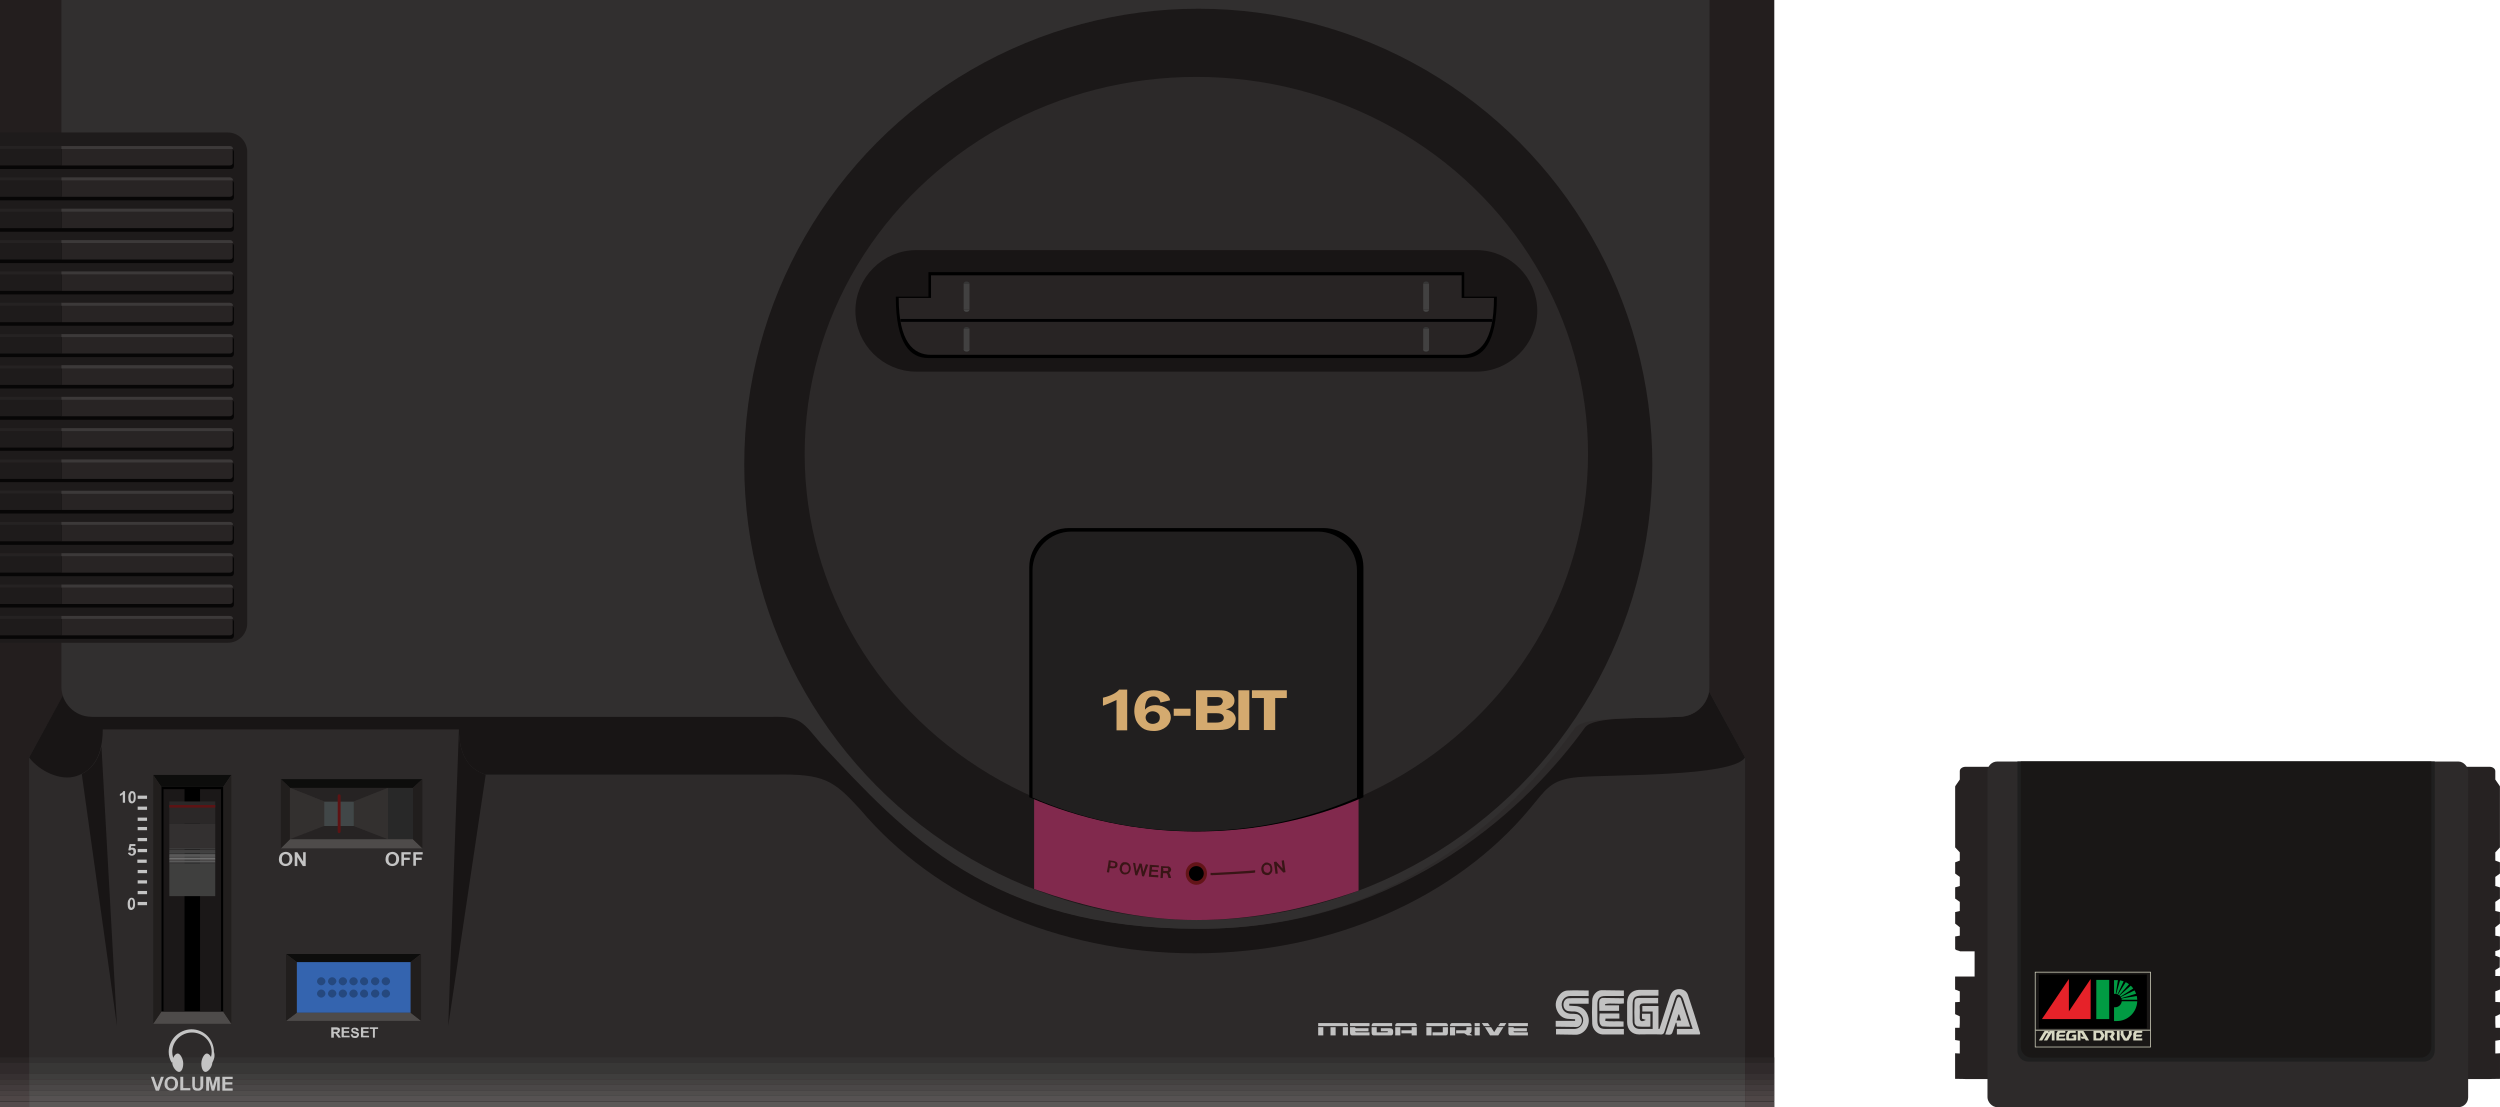<?xml version="1.0" encoding="UTF-8" standalone="no"?>
<!-- Generator: Adobe Illustrator 19.0.0, SVG Export Plug-In . SVG Version: 6.00 Build 0)  -->

<svg
   version="1.1"
   id="Layer_1"
   x="0px"
   y="0px"
   viewBox="0 0 773.606 342.6"
   xml:space="preserve"
   inkscape:version="1.1.2 (0a00cf5339, 2022-02-04)"
   sodipodi:docname="consolegame.svg"
   width="773.606"
   height="342.6"
   xmlns:inkscape="http://www.inkscape.org/namespaces/inkscape"
   xmlns:sodipodi="http://sodipodi.sourceforge.net/DTD/sodipodi-0.dtd"
   xmlns="http://www.w3.org/2000/svg"
   xmlns:svg="http://www.w3.org/2000/svg"
   xmlns:rdf="http://www.w3.org/1999/02/22-rdf-syntax-ns#"
   xmlns:cc="http://creativecommons.org/ns#"
   xmlns:dc="http://purl.org/dc/elements/1.1/"><defs
     id="defs640"><clipPath
       id="clipPath16"
       clipPathUnits="userSpaceOnUse"><path
         inkscape:connector-curvature="0"
         id="path18"
         d="m 0,93.146 136.272,0 L 136.272,0 0,0 0,93.146 Z" /></clipPath><clipPath
       id="clipPath40"
       clipPathUnits="userSpaceOnUse"><path
         inkscape:connector-curvature="0"
         id="path42"
         d="m 31.948,29.258 73.084,0 0,-11.742 -73.084,0 0,11.742 z" /></clipPath></defs><sodipodi:namedview
     pagecolor="#ffffff"
     bordercolor="#666666"
     borderopacity="1"
     objecttolerance="10"
     gridtolerance="10"
     guidetolerance="10"
     inkscape:pageopacity="0"
     inkscape:pageshadow="2"
     inkscape:window-width="3840"
     inkscape:window-height="2065"
     id="namedview638"
     showgrid="false"
     inkscape:zoom="2.593807"
     inkscape:cx="453.19486"
     inkscape:cy="135.12956"
     inkscape:window-x="0"
     inkscape:window-y="0"
     inkscape:window-maximized="1"
     inkscape:current-layer="Layer_1"
     fit-margin-top="0"
     fit-margin-left="0"
     fit-margin-right="0"
     fit-margin-bottom="0"
     inkscape:pagecheckerboard="0" /><g
     id="g177"><g
       id="g181" /></g><g
     id="g199"><g
       id="g201" /></g><g
     id="g92710"><rect
       x="0"
       width="549"
       height="342.6"
       id="rect7"
       y="0"
       style="fill:#2d2a2a" /><polygon
       points="0,0 20,0 20,214.3 9,234.4 9,342.6 0,342.6 "
       id="polygon9"
       style="fill:#231e1e" /><polygon
       points="549,0 529,0 528.9,214.1 540,234.4 540,342.6 549,342.6 "
       id="polygon11"
       style="fill:#231e1e" /><path
       d="M 239.6,221.7 H 29.2 c -4.6,0 -8.4,-3.3 -9.1,-7.7 L 9,234.4 c 3.3,4.3 9.7,7.3 14.5,5.8 5.7,-1.8 8.3,-7 8.3,-14.5 H 142 v 0.2 c 0.1,7.1 2.6,12 8.3,13.8 h 89.3 c 15.5,-0.3 18.3,1.7 26.7,10.9 22.6,26.8 60.5,44.4 103.4,44.4 43,0 80.9,-17.6 103.4,-44.4 5.4,-6.4 6.6,-9.3 15,-10.1 10.3,-0.9 48,0 51.9,-6.1 0,0 -11.1,-20.3 -11.1,-20.3 -0.8,4.3 -4.6,7.7 -9.1,7.7 -11.6,0.7 -26.8,-0.3 -29.4,3.4 -16,22.2 -54.9,62.2 -119.2,62.2 -64.3,0 -90.5,-29.4 -116.4,-57.1 -5.7,-6.8 -6.4,-8.8 -15.2,-8.6"
       id="path13"
       inkscape:connector-curvature="0"
       style="fill:#181515" /><path
       d="m 519.6,221.8 c -11.6,0.7 -29.6,-0.3 -32.2,3.4 -16,22.2 -52.2,62.2 -116.6,62.2 -64.4,0 -90.6,-29.4 -116.6,-57.1 -5.7,-6.7 -6.4,-8.7 -15.2,-8.5 v 0 H 28.3 c -5.1,0 -9.3,-4.2 -9.3,-9.3 V 0 h 509.9 v 212.5 c 0,5.1 -4.2,9.2 -9.3,9.3"
       id="path15"
       inkscape:connector-curvature="0"
       style="fill:#312f2f" /><path
       stroke-miterlimit="10"
       d="M 528.8,217.1"
       id="path17"
       inkscape:connector-curvature="0"
       style="fill:none;stroke:#d6d5d5;stroke-miterlimit:10" /><path
       d="m 36.2,317.5 -10.9,-78 c 3.2,-1.6 5.2,-4.5 6.1,-8.5 z"
       id="path19"
       inkscape:connector-curvature="0"
       style="fill:#181515" /><path
       d="m 138.7,317.5 3.3,-91.6 c 0.1,7.1 2.6,12 8.3,13.8 z"
       id="path21"
       inkscape:connector-curvature="0"
       style="fill:#181515" /><g
       id="g23"><rect
         x="49.9"
         y="243.5"
         width="19.3"
         height="69.5"
         id="rect25" /><rect
         x="50.6"
         y="244.2"
         width="6.5"
         height="68.9"
         id="rect27"
         style="fill:#1b1818" /><rect
         x="61.9"
         y="244.2"
         width="6.5"
         height="68.9"
         id="rect29"
         style="fill:#1b1818" /><g
         id="g31"><rect
           x="52.4"
           y="248"
           width="14.2"
           height="6.9"
           id="rect33"
           style="fill:#2b2828" /><rect
           x="52.4"
           y="262.4"
           width="14.2"
           height="0.4"
           id="rect35"
           style="fill:#3c3b3b" /><rect
           x="52.4"
           y="267.2"
           width="14.2"
           height="10.1"
           id="rect37"
           style="fill:#3f3f3e" /><rect
           x="52.4"
           y="254.9"
           width="14.2"
           height="7.5"
           id="rect39"
           style="fill:#333030" /><rect
           x="52.4"
           y="249.1"
           width="14.2"
           height="0.8"
           id="rect41"
           style="fill:#5d1314" /><rect
           x="52.4"
           y="262.9"
           width="14.2"
           height="0.9"
           id="rect43"
           style="fill:#414040" /><rect
           x="52.4"
           y="263.7"
           width="14.2"
           height="0.4"
           id="rect45"
           style="fill:#464646" /><rect
           x="52.4"
           y="264.2"
           width="14.2"
           height="0.4"
           id="rect47"
           style="fill:#535353" /><rect
           x="52.4"
           y="264.6"
           width="14.2"
           height="0.4"
           id="rect49"
           style="fill:#5f5f5f" /><rect
           x="52.4"
           y="265"
           width="14.2"
           height="0.4"
           id="rect51"
           style="fill:#6a6a6a" /><rect
           x="52.4"
           y="265.5"
           width="14.2"
           height="0.4"
           id="rect53"
           style="fill:#707070" /><rect
           x="52.4"
           y="265.9"
           width="14.2"
           height="0.4"
           id="rect55"
           style="fill:#6a6969" /><rect
           x="52.4"
           y="266.4"
           width="14.2"
           height="0.4"
           id="rect57"
           style="fill:#5a5a5a" /><rect
           x="52.4"
           y="266.8"
           width="14.2"
           height="0.4"
           id="rect59"
           style="fill:#484848" /></g><polygon
         points="49.9,243.5 47.4,239.8 71.6,239.8 69.1,243.5 "
         id="polygon61"
         style="fill:#0d0d0c" /><polygon
         points="49.9,313.1 47.4,316.8 71.6,316.8 69.1,313.1 "
         id="polygon63"
         style="fill:#4e4b4a" /><polygon
         points="47.4,316.8 47.4,239.8 49.9,243.5 49.9,313.1 "
         id="polygon65"
         style="fill:#211e1d" /><polygon
         points="71.6,316.8 71.6,239.8 69.1,243.5 69.1,313.1 "
         id="polygon67"
         style="fill:#211e1d" /></g><g
       id="g69"><path
         stroke-miterlimit="10"
         d="M 116.6,248.1"
         id="path71"
         inkscape:connector-curvature="0"
         style="fill:none;stroke:#5d1314;stroke-miterlimit:10" /><path
         stroke-miterlimit="10"
         d="M 116.6,255.8"
         id="path73"
         inkscape:connector-curvature="0"
         style="fill:none;stroke:#5d1314;stroke-miterlimit:10" /><path
         stroke-miterlimit="10"
         d="M 127.3,255.8"
         id="path75"
         inkscape:connector-curvature="0"
         style="fill:none;stroke:#5d1314;stroke-miterlimit:10" /><g
         id="g77"><rect
           x="100.3"
           y="248"
           width="9.2"
           height="7.6"
           id="rect79"
           style="fill:#414748" /><polygon
           points="100.3,248 89.7,243.8 120.1,243.8 109.5,248 "
           id="polygon81"
           style="fill:#262323" /><polygon
           points="89.7,259.7 89.7,243.8 100.3,248 100.3,255.6 "
           id="polygon83"
           style="fill:#33302f" /><polygon
           points="100.3,255.6 89.7,259.7 120.1,259.7 109.5,255.6 "
           id="polygon85"
           style="fill:#262323" /><path
           d="m 105,257.8 v 0 c -0.3,0 -0.5,-0.2 -0.5,-0.4 v -11.2 c 0,-0.2 0.2,-0.4 0.4,-0.4 h 0.1 c 0.2,0 0.4,0.2 0.4,0.4 v 11.2 c -0.1,0.2 -0.2,0.4 -0.4,0.4 z"
           id="path87"
           inkscape:connector-curvature="0"
           style="fill:#5d1314" /><polygon
           points="120.1,259.7 120.1,243.8 109.5,248 109.5,255.6 "
           id="polygon89"
           style="fill:#33302f" /></g><rect
         x="120.1"
         y="243.8"
         width="7.7"
         height="15.9"
         id="rect91"
         style="fill:#282828" /><polygon
         points="89.7,243.8 86.9,241.1 130.7,241.1 127.8,243.8 "
         id="polygon93"
         style="fill:#0d0d0c" /><polygon
         points="89.7,259.7 86.9,262.5 130.7,262.5 127.8,259.7 "
         id="polygon95"
         style="fill:#4e4b4a" /><polygon
         points="89.7,259.7 89.7,243.8 86.9,241.1 86.9,262.5 "
         id="polygon97"
         style="fill:#211e1d" /><polygon
         points="127.8,259.7 127.8,243.8 130.7,241.1 130.7,262.5 "
         id="polygon99"
         style="fill:#211e1d" /><g
         id="g101"><path
           d="m 86.3,265.9 c 0,-0.4 0.1,-0.8 0.2,-1.1 0.1,-0.2 0.2,-0.4 0.4,-0.6 0.2,-0.2 0.4,-0.3 0.6,-0.4 0.3,-0.1 0.6,-0.2 0.9,-0.2 0.6,0 1.1,0.2 1.5,0.6 0.4,0.4 0.6,0.9 0.6,1.6 0,0.7 -0.2,1.2 -0.6,1.6 -0.4,0.4 -0.9,0.6 -1.5,0.6 -0.6,0 -1.1,-0.2 -1.5,-0.6 -0.4,-0.3 -0.6,-0.8 -0.6,-1.5 z m 0.9,-0.1 c 0,0.5 0.1,0.9 0.3,1.1 0.2,0.3 0.5,0.4 0.9,0.4 0.4,0 0.6,-0.1 0.9,-0.4 0.2,-0.3 0.3,-0.6 0.3,-1.1 0,-0.5 -0.1,-0.9 -0.3,-1.1 -0.2,-0.2 -0.5,-0.4 -0.9,-0.4 -0.4,0 -0.6,0.1 -0.9,0.4 -0.2,0.3 -0.3,0.7 -0.3,1.1 z"
           id="path103"
           inkscape:connector-curvature="0"
           style="fill:#c4c4c4" /><path
           d="m 91.2,268 v -4.3 H 92 l 1.8,2.9 v -2.9 h 0.8 V 268 H 93.7 L 92,265.2 v 2.8 z"
           id="path105"
           inkscape:connector-curvature="0"
           style="fill:#c4c4c4" /></g><g
         id="g107"><path
           d="m 119.3,265.9 c 0,-0.4 0.1,-0.8 0.2,-1.1 0.1,-0.2 0.2,-0.4 0.4,-0.6 0.2,-0.2 0.4,-0.3 0.6,-0.4 0.3,-0.1 0.6,-0.2 0.9,-0.2 0.6,0 1.1,0.2 1.5,0.6 0.4,0.4 0.6,0.9 0.6,1.6 0,0.7 -0.2,1.2 -0.6,1.6 -0.4,0.4 -0.9,0.6 -1.5,0.6 -0.6,0 -1.1,-0.2 -1.5,-0.6 -0.4,-0.3 -0.6,-0.8 -0.6,-1.5 z m 0.9,-0.1 c 0,0.5 0.1,0.9 0.3,1.1 0.2,0.3 0.5,0.4 0.9,0.4 0.4,0 0.6,-0.1 0.9,-0.4 0.2,-0.3 0.3,-0.6 0.3,-1.1 0,-0.5 -0.1,-0.9 -0.3,-1.1 -0.2,-0.2 -0.5,-0.4 -0.9,-0.4 -0.4,0 -0.6,0.1 -0.9,0.4 -0.2,0.3 -0.3,0.7 -0.3,1.1 z"
           id="path109"
           inkscape:connector-curvature="0"
           style="fill:#c4c4c4" /><path
           d="m 124.2,268 v -4.3 h 2.9 v 0.7 H 125 v 1 h 1.8 v 0.7 H 125 v 1.8 h -0.8 z"
           id="path111"
           inkscape:connector-curvature="0"
           style="fill:#c4c4c4" /><path
           d="m 127.9,268 v -4.3 h 2.9 v 0.7 h -2.1 v 1 h 1.8 v 0.7 h -1.8 v 1.8 h -0.8 z"
           id="path113"
           inkscape:connector-curvature="0"
           style="fill:#c4c4c4" /></g></g><g
       id="g115"><g
         id="g117"><rect
           x="42.6"
           y="246.2"
           width="2.9"
           height="1"
           id="rect119"
           style="fill:#c4c4c4" /><rect
           x="42.6"
           y="249.6"
           width="2.9"
           height="1"
           id="rect121"
           style="fill:#c4c4c4" /><rect
           x="42.6"
           y="253"
           width="2.9"
           height="1"
           id="rect123"
           style="fill:#c4c4c4" /><rect
           x="42.6"
           y="255.9"
           width="2.9"
           height="1"
           id="rect125"
           style="fill:#c4c4c4" /><rect
           x="42.6"
           y="259.3"
           width="2.9"
           height="1"
           id="rect127"
           style="fill:#c4c4c4" /><rect
           x="42.6"
           y="262.7"
           width="2.9"
           height="1"
           id="rect129"
           style="fill:#c4c4c4" /><rect
           x="42.5"
           y="266"
           width="2.9"
           height="1"
           id="rect131"
           style="fill:#c4c4c4" /><rect
           x="42.6"
           y="269.2"
           width="2.9"
           height="1"
           id="rect133"
           style="fill:#c4c4c4" /><rect
           x="42.6"
           y="272.4"
           width="2.9"
           height="1"
           id="rect135"
           style="fill:#c4c4c4" /><rect
           x="42.6"
           y="275.7"
           width="2.9"
           height="1"
           id="rect137"
           style="fill:#c4c4c4" /><rect
           x="42.6"
           y="279.1"
           width="2.9"
           height="1"
           id="rect139"
           style="fill:#c4c4c4" /></g><g
         id="g141"><path
           d="M 38.7,248.4 H 38 v -2.6 c -0.3,0.2 -0.5,0.4 -0.9,0.5 v -0.6 c 0.2,-0.1 0.4,-0.2 0.6,-0.3 0.2,-0.2 0.4,-0.4 0.4,-0.6 h 0.6 z"
           id="path143"
           inkscape:connector-curvature="0"
           style="fill:#c4c4c4" /><path
           d="m 40.9,244.8 c 0.3,0 0.6,0.1 0.8,0.4 0.2,0.3 0.3,0.8 0.3,1.5 0,0.7 -0.1,1.2 -0.4,1.5 -0.2,0.2 -0.5,0.4 -0.8,0.4 -0.3,0 -0.6,-0.1 -0.8,-0.4 -0.2,-0.3 -0.3,-0.7 -0.3,-1.4 0,-0.7 0.1,-1.2 0.4,-1.5 0.1,-0.4 0.4,-0.5 0.8,-0.5 z m 0,0.6 c -0.1,0 -0.2,0 -0.2,0.1 0,0.1 -0.1,0.1 -0.2,0.3 0,0.2 -0.1,0.5 -0.1,0.9 0,0.4 0,0.7 0.1,0.9 0.1,0.2 0.1,0.3 0.2,0.3 0.1,0.1 0.1,0.1 0.2,0.1 0.1,0 0.2,0 0.2,-0.1 0,-0.1 0.1,-0.1 0.2,-0.3 0,-0.2 0.1,-0.5 0.1,-0.9 0,-0.4 0,-0.7 -0.1,-0.9 -0.1,-0.2 -0.1,-0.3 -0.2,-0.3 -0.1,-0.1 -0.2,-0.1 -0.2,-0.1 z"
           id="path145"
           inkscape:connector-curvature="0"
           style="fill:#c4c4c4" /></g><g
         id="g147"><path
           d="m 39.6,263.9 0.7,-0.1 c 0,0.2 0.1,0.3 0.2,0.4 0.1,0.1 0.2,0.1 0.3,0.1 0.1,0 0.3,-0.1 0.4,-0.2 0.1,-0.1 0.1,-0.3 0.1,-0.5 0,-0.2 0,-0.4 -0.1,-0.5 -0.1,-0.1 -0.2,-0.2 -0.4,-0.2 -0.2,0 -0.4,0.1 -0.5,0.3 l -0.6,-0.1 0.4,-1.9 h 1.8 v 0.6 h -1.3 l -0.1,0.6 c 0.2,-0.1 0.3,-0.1 0.5,-0.1 0.3,0 0.6,0.1 0.8,0.3 0.2,0.2 0.3,0.5 0.3,0.9 0,0.3 -0.1,0.6 -0.3,0.8 -0.2,0.3 -0.6,0.5 -1,0.5 -0.3,0 -0.6,-0.1 -0.8,-0.3 -0.2,-0.2 -0.4,-0.3 -0.4,-0.6 z"
           id="path149"
           inkscape:connector-curvature="0"
           style="fill:#c4c4c4" /></g><g
         id="g151"><path
           d="m 40.7,277.8 c 0.3,0 0.6,0.1 0.8,0.4 0.2,0.3 0.3,0.8 0.3,1.5 0,0.7 -0.1,1.2 -0.4,1.5 -0.2,0.2 -0.5,0.4 -0.8,0.4 -0.3,0 -0.6,-0.1 -0.8,-0.4 -0.2,-0.3 -0.3,-0.7 -0.3,-1.4 0,-0.7 0.1,-1.2 0.4,-1.5 0.2,-0.4 0.5,-0.5 0.8,-0.5 z m 0,0.5 c -0.1,0 -0.2,0 -0.2,0.1 0,0.1 -0.1,0.1 -0.2,0.3 0,0.2 -0.1,0.5 -0.1,0.9 0,0.4 0,0.7 0.1,0.9 0.1,0.2 0.1,0.3 0.2,0.3 0.1,0.1 0.1,0.1 0.2,0.1 0.1,0 0.2,0 0.2,-0.1 0,-0.1 0.1,-0.1 0.2,-0.3 0,-0.2 0.1,-0.5 0.1,-0.9 0,-0.4 0,-0.7 -0.1,-0.9 -0.1,-0.2 -0.1,-0.3 -0.2,-0.3 0,0 -0.1,-0.1 -0.2,-0.1 z"
           id="path153"
           inkscape:connector-curvature="0"
           style="fill:#c4c4c4" /></g></g><path
       d="M 70.5,41 H 0 v 157.9 h 70.5 c 3.3,0 6,-2.7 6,-6 V 47 c 0,-3.3 -2.7,-6 -6,-6 z"
       id="path155"
       inkscape:connector-curvature="0"
       style="fill:#1e1b1b" /><g
       id="g157"><path
         d="M 71.5,52.3 H 0 v -6.2 h 71.5 c 0.5,0 0.9,0.4 0.9,0.9 v 4.3 c 0,0.6 -0.4,1 -0.9,1 z"
         id="path159"
         inkscape:connector-curvature="0"
         style="fill:#070606" /><path
         d="M 71.1,51.2 H 19 v -6 h 52.1 c 0.5,0 0.9,0.4 0.9,0.9 v 4.1 c 0.1,0.6 -0.3,1 -0.9,1 z"
         id="path161"
         inkscape:connector-curvature="0"
         style="fill:#282424" /><rect
         x="0"
         y="45.2"
         width="19"
         height="6"
         id="rect163"
         style="fill:#1e1b1b" /><rect
         x="0"
         y="45.2"
         width="19"
         height="0.9"
         id="rect165"
         style="fill:#252222" /><path
         d="M 72.1,46.1 H 19 v -0.9 h 52.1 c 0.6,0 1,0.4 1,0.9 z"
         id="path167"
         inkscape:connector-curvature="0"
         style="fill:#3c3939" /></g><path
       stroke-miterlimit="10"
       d="M 469.4,242.9"
       id="path169"
       inkscape:connector-curvature="0"
       style="fill:none;stroke:#d6d5d5;stroke-miterlimit:10" /><path
       stroke-miterlimit="10"
       d="M 366.1,269.4"
       id="path171"
       inkscape:connector-curvature="0"
       style="fill:none;stroke:#d6d5d5;stroke-miterlimit:10" /><ellipse
       cx="370.8"
       cy="143.7"
       rx="140.5"
       ry="141"
       id="ellipse173"
       style="fill:#1b1818" /><ellipse
       cx="370.2"
       cy="140.5"
       rx="121.2"
       ry="116.7"
       id="ellipse175"
       style="fill:#2c2929" /><path
       d="M 456.9,115 H 283.5 c -10.3,0 -18.8,-8.5 -18.8,-18.8 v 0 c 0,-10.3 8.5,-18.8 18.8,-18.8 h 173.4 c 10.3,0 18.8,8.5 18.8,18.8 v 0 c 0,10.3 -8.5,18.8 -18.8,18.8 z"
       id="path247"
       inkscape:connector-curvature="0"
       style="fill:#181515" /><path
       d="m 369.9,110.8 h 83.2 c 5.6,0 10.1,-4.3 10.1,-19 h -10.1 v -7.6 h 0.3 -83.2 v 0 h -83.2 0.3 v 7.6 h -10.1 c 0,14.7 4.5,19 10.1,19 h 83.2"
       id="path249"
       inkscape:connector-curvature="0" /><path
       d="m 369.9,109.8 h 82.4 c 5.5,0 10,-4 10,-17.6 h -10 v -7 h 0.3 -82.4 v 0 h -82.4 0.3 v 7 h -10 c 0,13.6 4.5,17.6 10,17.6 h 82.4"
       id="path251"
       inkscape:connector-curvature="0"
       style="fill:#282424" /><rect
       x="278.6"
       y="98.7"
       width="183.2"
       height="0.9"
       id="rect253"
       style="fill:#010102" /><g
       id="g255"><g
         id="g257"><path
           d="m 300,87.8 h -1.8 c 0,-0.4 0.4,-0.7 0.9,-0.7 v 0 c 0.5,0 0.9,0.3 0.9,0.7 z"
           id="path259"
           inkscape:connector-curvature="0"
           style="fill:#363636" /><path
           d="m 300,95.8 h -1.8 c 0,0.4 0.4,0.7 0.9,0.7 v 0 c 0.5,0 0.9,-0.3 0.9,-0.7 z"
           id="path261"
           inkscape:connector-curvature="0"
           style="fill:#464646" /><rect
           x="298.2"
           y="87.8"
           width="1.8"
           height="8"
           id="rect263"
           style="fill:#424141" /></g><g
         id="g265"><path
           d="m 300,101.8 h -1.8 c 0,-0.3 0.4,-0.6 0.9,-0.6 v 0 c 0.5,0 0.9,0.3 0.9,0.6 z"
           id="path267"
           inkscape:connector-curvature="0"
           style="fill:#363636" /><path
           d="m 300,108.2 h -1.8 c 0,0.3 0.4,0.6 0.9,0.6 v 0 c 0.5,0 0.9,-0.2 0.9,-0.6 z"
           id="path269"
           inkscape:connector-curvature="0"
           style="fill:#464646" /><rect
           x="298.2"
           y="101.8"
           width="1.8"
           height="6.5"
           id="rect271"
           style="fill:#424141" /></g><g
         id="g273"><path
           d="m 440.4,87.8 h 1.8 c 0,-0.4 -0.4,-0.7 -0.9,-0.7 v 0 c -0.5,0 -0.9,0.3 -0.9,0.7 z"
           id="path275"
           inkscape:connector-curvature="0"
           style="fill:#363636" /><path
           d="m 440.4,95.8 h 1.8 c 0,0.4 -0.4,0.7 -0.9,0.7 v 0 c -0.5,0 -0.9,-0.3 -0.9,-0.7 z"
           id="path277"
           inkscape:connector-curvature="0"
           style="fill:#464646" /><rect
           x="440.4"
           y="87.8"
           width="1.8"
           height="8"
           id="rect279"
           style="fill:#424141" /></g><g
         id="g281"><path
           d="m 440.4,101.8 h 1.8 c 0,-0.3 -0.4,-0.6 -0.9,-0.6 v 0 c -0.5,0 -0.9,0.3 -0.9,0.6 z"
           id="path283"
           inkscape:connector-curvature="0"
           style="fill:#363636" /><path
           d="m 440.4,108.2 h 1.8 c 0,0.3 -0.4,0.6 -0.9,0.6 v 0 c -0.5,0 -0.9,-0.2 -0.9,-0.6 z"
           id="path285"
           inkscape:connector-curvature="0"
           style="fill:#464646" /><rect
           x="440.4"
           y="101.8"
           width="1.8"
           height="6.5"
           id="rect287"
           style="fill:#424141" /></g></g><path
       d="m 320,276.5 v -29.7 c 15.3,6.7 32.3,10.4 50.2,10.4 17.9,0 34.9,-3.7 50.2,-10.4 v 0 29.6 -0.8 c -15.7,5.5 -32.6,9.1 -50.2,9.1 -17.6,0 -34.5,-4.1 -50.2,-9.6"
       id="path289"
       style="fill:#81294d;fill-opacity:1"
       inkscape:connector-curvature="0" /><ellipse
       cx="370.2"
       cy="270.3"
       rx="3.3"
       ry="3.5"
       id="ellipse293"
       style="fill:#631418" /><circle
       cx="370.2"
       cy="270.3"
       id="ellipse295"
       r="2.3"
       style="fill:#000000;fill-opacity:1" /><g
       id="g297"><g
         id="g299"><path
           d="m 343.1,266.2 c 0.6,0.1 0.8,0.1 1.4,0.2 0.1,0 0.3,0 0.4,0.1 0.1,0 0.2,0.1 0.3,0.1 0.1,0 0.2,0.1 0.3,0.2 0.1,0.1 0.2,0.1 0.2,0.2 0,0.1 0.1,0.2 0.1,0.3 0,0.1 0,0.3 0,0.4 0,0.4 -0.2,0.7 -0.5,0.8 -0.3,0.2 -0.6,0.2 -1.1,0.2 -0.3,0 -0.5,-0.1 -0.8,-0.1 -0.1,0.6 -0.1,0.8 -0.2,1.4 -0.3,0 -0.4,-0.1 -0.7,-0.1 0.3,-1.5 0.4,-2.2 0.6,-3.7 z m 0.5,1.8 c 0.3,0 0.5,0.1 0.8,0.1 0.1,0 0.2,0 0.3,0 0.1,0 0.2,0 0.2,-0.1 0.1,0 0.1,-0.1 0.1,-0.2 0,-0.1 0.1,-0.1 0.1,-0.2 0,-0.1 0,-0.2 0,-0.3 0,-0.1 -0.1,-0.1 -0.1,-0.2 -0.1,0 -0.1,-0.1 -0.2,-0.1 -0.1,0 -0.2,0 -0.3,-0.1 -0.3,0 -0.5,-0.1 -0.8,-0.1 0,0.6 -0.1,0.8 -0.1,1.2 z"
           id="path301"
           inkscape:connector-curvature="0"
           style="fill:#391516" /><path
           d="m 348.3,266.8 c 0.3,0 0.5,0.1 0.7,0.2 0.2,0.1 0.4,0.3 0.5,0.4 0.1,0.2 0.2,0.4 0.3,0.6 0.1,0.2 0.1,0.5 0.1,0.8 0,0.3 -0.1,0.5 -0.2,0.8 -0.1,0.3 -0.3,0.4 -0.4,0.6 -0.2,0.1 -0.4,0.3 -0.6,0.3 -0.2,0.1 -0.5,0.1 -0.7,0.1 -0.3,0 -0.5,-0.1 -0.7,-0.2 -0.2,-0.1 -0.4,-0.3 -0.5,-0.5 -0.1,-0.2 -0.2,-0.4 -0.3,-0.6 -0.1,-0.2 -0.1,-0.5 0,-0.8 0,-0.3 0.1,-0.5 0.2,-0.8 0.1,-0.2 0.3,-0.4 0.4,-0.6 0.2,-0.1 0.4,-0.3 0.6,-0.3 0.1,0 0.4,0 0.6,0 z M 348,270 c 0.2,0 0.3,0 0.5,0 0.1,0 0.3,-0.1 0.4,-0.2 0.1,-0.1 0.2,-0.2 0.3,-0.4 0.1,-0.2 0.1,-0.3 0.1,-0.5 0,-0.2 0,-0.4 0,-0.6 0,-0.2 -0.1,-0.3 -0.2,-0.4 -0.1,-0.1 -0.2,-0.2 -0.3,-0.3 -0.1,-0.1 -0.3,-0.1 -0.4,-0.1 -0.2,0 -0.3,0 -0.4,0 -0.1,0 -0.3,0.1 -0.4,0.2 -0.1,0.1 -0.2,0.2 -0.3,0.4 -0.1,0.2 -0.1,0.3 -0.1,0.5 0,0.2 0,0.4 0,0.6 0,0.2 0.1,0.3 0.2,0.4 0.1,0.1 0.2,0.2 0.3,0.3 0,0.1 0.1,0.1 0.3,0.1 z"
           id="path303"
           inkscape:connector-curvature="0"
           style="fill:#391516" /><path
           d="m 355.3,267.6 c -0.5,1.4 -0.8,2.2 -1.3,3.6 -0.3,0 -0.4,0 -0.6,-0.1 -0.2,-1.1 -0.3,-1.7 -0.5,-2.8 -0.4,1.1 -0.6,1.6 -1,2.6 -0.3,0 -0.4,0 -0.6,-0.1 -0.3,-1.5 -0.4,-2.3 -0.7,-3.8 0.3,0 0.4,0 0.7,0.1 0.1,1 0.2,1.5 0.4,2.5 0.4,-1 0.6,-1.4 0.9,-2.4 0.3,0 0.4,0 0.7,0.1 0.2,1 0.3,1.5 0.5,2.5 0.3,-1 0.5,-1.5 0.8,-2.4 0.2,0.1 0.4,0.1 0.7,0.2 z"
           id="path305"
           inkscape:connector-curvature="0"
           style="fill:#391516" /><path
           d="m 358.4,271.5 c -1.2,-0.1 -1.7,-0.1 -2.9,-0.2 0.1,-1.5 0.2,-2.2 0.3,-3.7 1.1,0.1 1.7,0.1 2.8,0.2 0,0.3 0,0.4 0,0.6 -0.8,-0.1 -1.2,-0.1 -2.1,-0.1 0,0.3 0,0.5 -0.1,0.8 0.8,0.1 1.2,0.1 1.9,0.1 0,0.3 0,0.4 0,0.6 -0.8,0 -1.2,-0.1 -2,-0.1 0,0.4 0,0.6 -0.1,1 0.9,0.1 1.3,0.1 2.2,0.1 0.1,0.3 0,0.5 0,0.7 z"
           id="path307"
           inkscape:connector-curvature="0"
           style="fill:#391516" /><path
           d="m 362.4,271.7 c -0.3,0 -0.5,0 -0.8,0 -0.1,-0.4 -0.2,-0.6 -0.3,-1 0,-0.1 -0.1,-0.1 -0.1,-0.2 0,-0.1 -0.1,-0.1 -0.1,-0.2 -0.1,0 -0.1,-0.1 -0.2,-0.1 -0.1,0 -0.1,0 -0.2,0 -0.3,0 -0.5,0 -0.8,0 0,0.6 0,0.9 -0.1,1.5 -0.3,0 -0.4,0 -0.7,0 0.1,-1.5 0.1,-2.2 0.2,-3.7 0.7,0 1,0.1 1.7,0.1 0.1,0 0.2,0 0.3,0 0.1,0 0.2,0 0.3,0 0.1,0 0.2,0 0.2,0.1 0.1,0 0.1,0.1 0.2,0.1 0.1,0.1 0.1,0.1 0.2,0.2 0,0.1 0.1,0.1 0.1,0.2 0,0.1 0,0.1 0.1,0.2 0,0.1 0,0.2 0,0.2 0,0.2 -0.1,0.4 -0.2,0.6 -0.1,0.2 -0.3,0.3 -0.5,0.4 0.2,0.1 0.3,0.3 0.4,0.6 0.1,0.3 0.2,0.6 0.3,1 z m -2.4,-2.2 c 0.4,0 0.6,0 0.9,0 0.1,0 0.2,0 0.3,0 0.1,0 0.2,0 0.2,-0.1 0.1,0 0.1,-0.1 0.1,-0.1 0,-0.1 0,-0.1 0,-0.2 0,-0.2 0,-0.3 -0.1,-0.4 -0.1,-0.1 -0.3,-0.1 -0.5,-0.1 -0.4,0 -0.6,0 -1,0 0.1,0.3 0.1,0.5 0.1,0.9 z"
           id="path309"
           inkscape:connector-curvature="0"
           style="fill:#391516" /><path
           d="m 391.8,266.9 c 0.3,0 0.5,0 0.7,0.1 0.2,0.1 0.4,0.2 0.6,0.3 0.2,0.1 0.3,0.3 0.4,0.6 0.1,0.2 0.2,0.5 0.2,0.8 0,0.3 0,0.5 0,0.8 -0.1,0.2 -0.2,0.5 -0.3,0.6 -0.1,0.2 -0.3,0.3 -0.5,0.5 -0.2,0.2 -0.4,0.2 -0.7,0.2 -0.3,0 -0.5,0 -0.7,-0.1 -0.2,-0.1 -0.4,-0.2 -0.6,-0.3 -0.2,-0.1 -0.3,-0.3 -0.4,-0.6 -0.1,-0.2 -0.2,-0.5 -0.2,-0.8 0,-0.3 0,-0.6 0.1,-0.8 0.1,-0.2 0.2,-0.5 0.3,-0.6 0.1,-0.2 0.3,-0.3 0.5,-0.4 0.1,-0.2 0.3,-0.3 0.6,-0.3 z m 0.4,3.2 c 0.2,0 0.3,-0.1 0.4,-0.1 0.1,-0.1 0.2,-0.2 0.3,-0.3 0.1,-0.1 0.1,-0.3 0.2,-0.4 0,-0.2 0,-0.3 0,-0.6 0,-0.2 -0.1,-0.4 -0.1,-0.5 -0.1,-0.2 -0.2,-0.3 -0.3,-0.4 -0.1,-0.1 -0.2,-0.2 -0.4,-0.2 -0.1,0 -0.3,-0.1 -0.4,0 -0.2,0 -0.3,0.1 -0.4,0.1 -0.1,0 -0.2,0.2 -0.3,0.3 -0.1,0.1 -0.1,0.3 -0.2,0.4 0,0.2 0,0.3 0,0.5 0,0.2 0.1,0.4 0.1,0.5 0.1,0.2 0.2,0.3 0.3,0.4 0.1,0.1 0.2,0.2 0.4,0.2 0.2,0 0.2,0.1 0.4,0.1 z"
           id="path311"
           inkscape:connector-curvature="0"
           style="fill:#391516" /><path
           d="m 397.8,269.9 c -0.3,0 -0.4,0.1 -0.7,0.1 -0.8,-0.9 -1.2,-1.3 -2,-2.2 0.1,1 0.2,1.5 0.3,2.5 -0.3,0 -0.4,0.1 -0.7,0.1 -0.2,-1.5 -0.3,-2.2 -0.5,-3.7 0.3,0 0.4,0 0.7,-0.1 0.8,0.9 1.2,1.3 2,2.2 -0.1,-1 -0.2,-1.5 -0.3,-2.5 0.3,0 0.4,-0.1 0.7,-0.1 0.2,1.5 0.3,2.2 0.5,3.7 z"
           id="path313"
           inkscape:connector-curvature="0"
           style="fill:#391516" /><path
           d="m 388.4,269.3 v 0.7 c 0,0.1 -3.1,0.3 -6.9,0.5 -3.8,0.2 -6.9,0.4 -6.9,0.3 v -0.7 c 0,0.1 3.1,-0.1 6.9,-0.3 3.8,-0.2 6.9,-0.5 6.9,-0.5 z"
           id="path315"
           inkscape:connector-curvature="0"
           style="fill:#391516" /></g></g><path
       d="m 421.9,175.5 v 71.2 0 c -15.7,6.8 -33.2,10.6 -51.7,10.6 -18.4,0 -35.9,-3.8 -51.7,-10.6 v -71.2 c 0,-6.7 5.6,-12.1 12.4,-12.1 h 78.6 c 6.8,0 12.4,5.4 12.4,12.1 z"
       id="path317"
       inkscape:connector-curvature="0" /><path
       d="m 419.9,176.5 v 70.3 0 c -15.3,6.7 -32.3,10.4 -50.2,10.4 -17.9,0 -34.9,-3.7 -50.2,-10.4 v -70.3 c 0,-6.6 5.4,-12 12,-12 h 76.3 c 6.7,0 12.1,5.4 12.1,12 z"
       id="path319"
       inkscape:connector-curvature="0"
       style="fill:#211f1f" /><g
       id="g321"><path
         d="M 71.5,62 H 0 v -6.2 h 71.5 c 0.5,0 0.9,0.4 0.9,0.9 V 61 c 0,0.6 -0.4,1 -0.9,1 z"
         id="path323"
         inkscape:connector-curvature="0"
         style="fill:#070606" /><path
         d="M 71.1,60.9 H 19 v -6 h 52.1 c 0.5,0 0.9,0.4 0.9,0.9 V 60 c 0.1,0.5 -0.3,0.9 -0.9,0.9 z"
         id="path325"
         inkscape:connector-curvature="0"
         style="fill:#282424" /><rect
         x="0"
         y="54.9"
         width="19"
         height="6"
         id="rect327"
         style="fill:#1e1b1b" /><rect
         x="0"
         y="54.9"
         width="19"
         height="0.9"
         id="rect329"
         style="fill:#252222" /><path
         d="M 72.1,55.8 H 19 v -0.9 h 52.1 c 0.6,0 1,0.4 1,0.9 z"
         id="path331"
         inkscape:connector-curvature="0"
         style="fill:#3c3939" /></g><g
       id="g333"><path
         d="M 71.5,71.7 H 0 v -6.2 h 71.5 c 0.5,0 0.9,0.4 0.9,0.9 v 4.3 c 0,0.6 -0.4,1 -0.9,1 z"
         id="path335"
         inkscape:connector-curvature="0"
         style="fill:#070606" /><path
         d="M 71.1,70.6 H 19 v -6 h 52.1 c 0.5,0 0.9,0.4 0.9,0.9 v 4.1 c 0.1,0.6 -0.3,1 -0.9,1 z"
         id="path337"
         inkscape:connector-curvature="0"
         style="fill:#282424" /><rect
         x="0"
         y="64.6"
         width="19"
         height="6"
         id="rect339"
         style="fill:#1e1b1b" /><rect
         x="0"
         y="64.6"
         width="19"
         height="0.9"
         id="rect341"
         style="fill:#252222" /><path
         d="M 72.1,65.5 H 19 v -0.9 h 52.1 c 0.6,0 1,0.4 1,0.9 z"
         id="path343"
         inkscape:connector-curvature="0"
         style="fill:#3c3939" /></g><g
       id="g345"><path
         d="M 71.5,81.4 H 0 v -6.2 h 71.5 c 0.5,0 0.9,0.4 0.9,0.9 v 4.3 c 0,0.6 -0.4,1 -0.9,1 z"
         id="path347"
         inkscape:connector-curvature="0"
         style="fill:#070606" /><path
         d="M 71.1,80.3 H 19 v -6 h 52.1 c 0.5,0 0.9,0.4 0.9,0.9 v 4.1 c 0.1,0.6 -0.3,1 -0.9,1 z"
         id="path349"
         inkscape:connector-curvature="0"
         style="fill:#282424" /><rect
         x="0"
         y="74.3"
         width="19"
         height="6"
         id="rect351"
         style="fill:#1e1b1b" /><rect
         x="0"
         y="74.3"
         width="19"
         height="0.9"
         id="rect353"
         style="fill:#252222" /><path
         d="M 72.1,75.2 H 19 v -0.9 h 52.1 c 0.6,0 1,0.4 1,0.9 z"
         id="path355"
         inkscape:connector-curvature="0"
         style="fill:#3c3939" /></g><g
       id="g357"><path
         d="M 71.5,91.1 H 0 v -6.2 h 71.5 c 0.5,0 0.9,0.4 0.9,0.9 v 4.3 c 0,0.6 -0.4,1 -0.9,1 z"
         id="path359"
         inkscape:connector-curvature="0"
         style="fill:#070606" /><path
         d="M 71.1,90 H 19 v -6 h 52.1 c 0.5,0 0.9,0.4 0.9,0.9 V 89 c 0.1,0.6 -0.3,1 -0.9,1 z"
         id="path361"
         inkscape:connector-curvature="0"
         style="fill:#282424" /><rect
         x="0"
         y="84"
         width="19"
         height="6"
         id="rect363"
         style="fill:#1e1b1b" /><rect
         x="0"
         y="84"
         width="19"
         height="0.9"
         id="rect365"
         style="fill:#252222" /><path
         d="M 72.1,84.9 H 19 V 84 h 52.1 c 0.6,0 1,0.4 1,0.9 z"
         id="path367"
         inkscape:connector-curvature="0"
         style="fill:#3c3939" /></g><g
       id="g369"><path
         d="M 71.5,100.8 H 0 v -6.2 h 71.5 c 0.5,0 0.9,0.4 0.9,0.9 v 4.3 c 0,0.6 -0.4,1 -0.9,1 z"
         id="path371"
         inkscape:connector-curvature="0"
         style="fill:#070606" /><path
         d="M 71.1,99.7 H 19 v -6 h 52.1 c 0.5,0 0.9,0.4 0.9,0.9 v 4.1 c 0.1,0.6 -0.3,1 -0.9,1 z"
         id="path373"
         inkscape:connector-curvature="0"
         style="fill:#282424" /><rect
         x="0"
         y="93.7"
         width="19"
         height="6"
         id="rect375"
         style="fill:#1e1b1b" /><rect
         x="0"
         y="93.7"
         width="19"
         height="0.9"
         id="rect377"
         style="fill:#252222" /><path
         d="M 72.1,94.6 H 19 v -0.9 h 52.1 c 0.6,0 1,0.4 1,0.9 z"
         id="path379"
         inkscape:connector-curvature="0"
         style="fill:#3c3939" /></g><g
       id="g381"><path
         d="M 71.5,110.5 H 0 v -6.2 h 71.5 c 0.5,0 0.9,0.4 0.9,0.9 v 4.3 c 0,0.5 -0.4,1 -0.9,1 z"
         id="path383"
         inkscape:connector-curvature="0"
         style="fill:#070606" /><path
         d="M 71.1,109.4 H 19 v -6 h 52.1 c 0.5,0 0.9,0.4 0.9,0.9 v 4.1 c 0.1,0.6 -0.3,1 -0.9,1 z"
         id="path385"
         inkscape:connector-curvature="0"
         style="fill:#282424" /><rect
         x="0"
         y="103.4"
         width="19"
         height="6"
         id="rect387"
         style="fill:#1e1b1b" /><rect
         x="0"
         y="103.4"
         width="19"
         height="0.9"
         id="rect389"
         style="fill:#252222" /><path
         d="M 72.1,104.3 H 19 v -0.9 h 52.1 c 0.6,0 1,0.4 1,0.9 z"
         id="path391"
         inkscape:connector-curvature="0"
         style="fill:#3c3939" /></g><g
       id="g393"><path
         d="M 71.5,120.2 H 0 V 114 h 71.5 c 0.5,0 0.9,0.4 0.9,0.9 v 4.3 c 0,0.5 -0.4,1 -0.9,1 z"
         id="path395"
         inkscape:connector-curvature="0"
         style="fill:#070606" /><path
         d="M 71.1,119.1 H 19 v -6 h 52.1 c 0.5,0 0.9,0.4 0.9,0.9 v 4.1 c 0.1,0.6 -0.3,1 -0.9,1 z"
         id="path397"
         inkscape:connector-curvature="0"
         style="fill:#282424" /><rect
         x="0"
         y="113.1"
         width="19"
         height="6"
         id="rect399"
         style="fill:#1e1b1b" /><rect
         x="0"
         y="113.1"
         width="19"
         height="0.9"
         id="rect401"
         style="fill:#252222" /><path
         d="M 72.1,114 H 19 v -1 h 52.1 c 0.6,0 1,0.5 1,1 z"
         id="path403"
         inkscape:connector-curvature="0"
         style="fill:#3c3939" /></g><g
       id="g405"><path
         d="M 71.5,129.9 H 0 v -6.2 h 71.5 c 0.5,0 0.9,0.4 0.9,0.9 v 4.3 c 0,0.5 -0.4,1 -0.9,1 z"
         id="path407"
         inkscape:connector-curvature="0"
         style="fill:#070606" /><path
         d="M 71.1,128.8 H 19 v -6 h 52.1 c 0.5,0 0.9,0.4 0.9,0.9 v 4.1 c 0.1,0.5 -0.3,1 -0.9,1 z"
         id="path409"
         inkscape:connector-curvature="0"
         style="fill:#282424" /><rect
         x="0"
         y="122.8"
         width="19"
         height="6"
         id="rect411"
         style="fill:#1e1b1b" /><rect
         x="0"
         y="122.8"
         width="19"
         height="0.9"
         id="rect413"
         style="fill:#252222" /><path
         d="M 72.1,123.7 H 19 v -0.9 h 52.1 c 0.6,-0.1 1,0.4 1,0.9 z"
         id="path415"
         inkscape:connector-curvature="0"
         style="fill:#3c3939" /></g><g
       id="g417"><path
         d="M 71.5,139.5 H 0 v -6.2 h 71.5 c 0.5,0 0.9,0.4 0.9,0.9 v 4.3 c 0,0.6 -0.4,1 -0.9,1 z"
         id="path419"
         inkscape:connector-curvature="0"
         style="fill:#070606" /><path
         d="M 71.1,138.5 H 19 v -6 h 52.1 c 0.5,0 0.9,0.4 0.9,0.9 v 4.1 c 0.1,0.5 -0.3,1 -0.9,1 z"
         id="path421"
         inkscape:connector-curvature="0"
         style="fill:#282424" /><rect
         x="0"
         y="132.5"
         width="19"
         height="6"
         id="rect423"
         style="fill:#1e1b1b" /><rect
         x="0"
         y="132.5"
         width="19"
         height="0.9"
         id="rect425"
         style="fill:#252222" /><path
         d="M 72.1,133.4 H 19 v -0.9 h 52.1 c 0.6,-0.1 1,0.3 1,0.9 z"
         id="path427"
         inkscape:connector-curvature="0"
         style="fill:#3c3939" /></g><g
       id="g429"><path
         d="M 71.5,149.2 H 0 V 143 h 71.5 c 0.5,0 0.9,0.4 0.9,0.9 v 4.3 c 0,0.6 -0.4,1 -0.9,1 z"
         id="path431"
         inkscape:connector-curvature="0"
         style="fill:#070606" /><path
         d="M 71.1,148.2 H 19 v -6 h 52.1 c 0.5,0 0.9,0.4 0.9,0.9 v 4.1 c 0.1,0.5 -0.3,1 -0.9,1 z"
         id="path433"
         inkscape:connector-curvature="0"
         style="fill:#282424" /><rect
         x="0"
         y="142.2"
         width="19"
         height="6"
         id="rect435"
         style="fill:#1e1b1b" /><rect
         x="0"
         y="142.2"
         width="19"
         height="0.9"
         id="rect437"
         style="fill:#252222" /><path
         d="M 72.1,143.1 H 19 v -0.9 h 52.1 c 0.6,-0.1 1,0.3 1,0.9 z"
         id="path439"
         inkscape:connector-curvature="0"
         style="fill:#3c3939" /></g><g
       id="g441"><path
         d="M 71.5,158.9 H 0 v -6.2 h 71.5 c 0.5,0 0.9,0.4 0.9,0.9 v 4.3 c 0,0.6 -0.4,1 -0.9,1 z"
         id="path443"
         inkscape:connector-curvature="0"
         style="fill:#070606" /><path
         d="M 71.1,157.8 H 19 v -6 h 52.1 c 0.5,0 0.9,0.4 0.9,0.9 v 4.1 c 0.1,0.6 -0.3,1 -0.9,1 z"
         id="path445"
         inkscape:connector-curvature="0"
         style="fill:#282424" /><rect
         x="0"
         y="151.8"
         width="19"
         height="6"
         id="rect447"
         style="fill:#1e1b1b" /><rect
         x="0"
         y="151.8"
         width="19"
         height="0.9"
         id="rect449"
         style="fill:#252222" /><path
         d="M 72.1,152.8 H 19 v -0.9 h 52.1 c 0.6,-0.1 1,0.3 1,0.9 z"
         id="path451"
         inkscape:connector-curvature="0"
         style="fill:#3c3939" /></g><g
       id="g453"><path
         d="M 71.5,168.6 H 0 v -6.2 h 71.5 c 0.5,0 0.9,0.4 0.9,0.9 v 4.3 c 0,0.6 -0.4,1 -0.9,1 z"
         id="path455"
         inkscape:connector-curvature="0"
         style="fill:#070606" /><path
         d="M 71.1,167.5 H 19 v -6 h 52.1 c 0.5,0 0.9,0.4 0.9,0.9 v 4.1 c 0.1,0.6 -0.3,1 -0.9,1 z"
         id="path457"
         inkscape:connector-curvature="0"
         style="fill:#282424" /><rect
         x="0"
         y="161.5"
         width="19"
         height="6"
         id="rect459"
         style="fill:#1e1b1b" /><rect
         x="0"
         y="161.5"
         width="19"
         height="0.9"
         id="rect461"
         style="fill:#252222" /><path
         d="M 72.1,162.4 H 19 v -0.9 h 52.1 c 0.6,0 1,0.4 1,0.9 z"
         id="path463"
         inkscape:connector-curvature="0"
         style="fill:#3c3939" /></g><g
       id="g465"><path
         d="M 71.5,178.3 H 0 v -6.2 h 71.5 c 0.5,0 0.9,0.4 0.9,0.9 v 4.3 c 0,0.6 -0.4,1 -0.9,1 z"
         id="path467"
         inkscape:connector-curvature="0"
         style="fill:#070606" /><path
         d="M 71.1,177.2 H 19 v -6 h 52.1 c 0.5,0 0.9,0.4 0.9,0.9 v 4.1 c 0.1,0.6 -0.3,1 -0.9,1 z"
         id="path469"
         inkscape:connector-curvature="0"
         style="fill:#282424" /><rect
         x="0"
         y="171.2"
         width="19"
         height="6"
         id="rect471"
         style="fill:#1e1b1b" /><rect
         x="0"
         y="171.2"
         width="19"
         height="0.9"
         id="rect473"
         style="fill:#252222" /><path
         d="M 72.1,172.1 H 19 v -0.9 h 52.1 c 0.6,0 1,0.4 1,0.9 z"
         id="path475"
         inkscape:connector-curvature="0"
         style="fill:#3c3939" /></g><g
       id="g477"><path
         d="M 71.5,188 H 0 v -6.2 h 71.5 c 0.5,0 0.9,0.4 0.9,0.9 v 4.3 c 0,0.6 -0.4,1 -0.9,1 z"
         id="path479"
         inkscape:connector-curvature="0"
         style="fill:#070606" /><path
         d="M 71.1,186.9 H 19 v -6 h 52.1 c 0.5,0 0.9,0.4 0.9,0.9 v 4.1 c 0.1,0.6 -0.3,1 -0.9,1 z"
         id="path481"
         inkscape:connector-curvature="0"
         style="fill:#282424" /><rect
         x="0"
         y="180.9"
         width="19"
         height="6"
         id="rect483"
         style="fill:#1e1b1b" /><rect
         x="0"
         y="180.9"
         width="19"
         height="0.9"
         id="rect485"
         style="fill:#252222" /><path
         d="M 72.1,181.8 H 19 v -0.9 h 52.1 c 0.6,0 1,0.4 1,0.9 z"
         id="path487"
         inkscape:connector-curvature="0"
         style="fill:#3c3939" /></g><g
       id="g489"><path
         d="M 71.5,197.7 H 0 v -6.2 h 71.5 c 0.5,0 0.9,0.4 0.9,0.9 v 4.3 c 0,0.6 -0.4,1 -0.9,1 z"
         id="path491"
         inkscape:connector-curvature="0"
         style="fill:#070606" /><path
         d="M 71.1,196.6 H 19 v -6 h 52.1 c 0.5,0 0.9,0.4 0.9,0.9 v 4.1 c 0.1,0.6 -0.3,1 -0.9,1 z"
         id="path493"
         inkscape:connector-curvature="0"
         style="fill:#282424" /><rect
         x="0"
         y="190.6"
         width="19"
         height="6"
         id="rect495"
         style="fill:#1e1b1b" /><rect
         x="0"
         y="190.6"
         width="19"
         height="0.9"
         id="rect497"
         style="fill:#252222" /><path
         d="M 72.1,191.5 H 19 v -0.9 h 52.1 c 0.6,0 1,0.4 1,0.9 z"
         id="path499"
         inkscape:connector-curvature="0"
         style="fill:#3c3939" /></g><rect
       x="9"
       y="327.2"
       width="531"
       height="1.7"
       id="rect501"
       style="fill:#323030" /><rect
       x="9"
       y="328.9"
       width="531"
       height="3.4"
       id="rect503"
       style="fill:#383736" /><rect
       x="9"
       y="332.3"
       width="531"
       height="1.7"
       id="rect505"
       style="fill:#3f3e3d" /><rect
       x="9"
       y="334"
       width="531"
       height="1.7"
       id="rect507"
       style="fill:#444241" /><rect
       x="9"
       y="335.7"
       width="531"
       height="1.7"
       id="rect509"
       style="fill:#4a4747" /><rect
       x="9"
       y="337.4"
       width="531"
       height="1.7"
       id="rect511"
       style="fill:#504d4c" /><rect
       x="9"
       y="339.1"
       width="531"
       height="1.7"
       id="rect513"
       style="fill:#565252" /><rect
       x="9"
       y="340.9"
       width="531"
       height="1.7"
       id="rect515"
       style="fill:#5b5857" /><rect
       x="0"
       y="327.2"
       width="9"
       height="1.7"
       id="rect517"
       style="fill:#292424" /><rect
       x="0"
       y="328.9"
       width="9"
       height="3.4"
       id="rect519"
       style="fill:#302a2b" /><rect
       x="0"
       y="332.3"
       width="9"
       height="1.7"
       id="rect521"
       style="fill:#363031" /><rect
       x="0"
       y="334"
       width="9"
       height="1.7"
       id="rect523"
       style="fill:#3c3636" /><rect
       x="0"
       y="335.7"
       width="9"
       height="1.7"
       id="rect525"
       style="fill:#423b3c" /><rect
       x="0"
       y="337.4"
       width="9"
       height="1.7"
       id="rect527"
       style="fill:#484141" /><rect
       x="0"
       y="339.1"
       width="9"
       height="1.7"
       id="rect529"
       style="fill:#4e4646" /><rect
       x="0"
       y="340.9"
       width="9"
       height="1.7"
       id="rect531"
       style="fill:#544b4c" /><rect
       x="540"
       y="327.2"
       width="9"
       height="1.7"
       id="rect533"
       style="fill:#292424" /><rect
       x="540"
       y="328.9"
       width="9"
       height="3.4"
       id="rect535"
       style="fill:#302a2b" /><rect
       x="540"
       y="332.3"
       width="9"
       height="1.7"
       id="rect537"
       style="fill:#363031" /><rect
       x="540"
       y="334"
       width="9"
       height="1.7"
       id="rect539"
       style="fill:#3c3636" /><rect
       x="540"
       y="335.7"
       width="9"
       height="1.7"
       id="rect541"
       style="fill:#423b3c" /><rect
       x="540"
       y="337.4"
       width="9"
       height="1.7"
       id="rect543"
       style="fill:#484141" /><rect
       x="540"
       y="339.1"
       width="9"
       height="1.7"
       id="rect545"
       style="fill:#4e4646" /><rect
       x="540"
       y="340.9"
       width="9"
       height="1.7"
       id="rect547"
       style="fill:#544b4c" /><g
       id="g549"><path
         d="m 56.7,329.1 c 0,-1.4 -0.9,-3.1 -1.7,-3.1 -0.8,0 -1.7,1.3 -1.7,2.8 0,1.4 1.3,2.9 2.1,2.9 0.8,0 1.3,-1.2 1.3,-2.6 z"
         id="path551"
         inkscape:connector-curvature="0"
         style="fill:#c4c4c4" /><g
         id="g553"><path
           d="m 65.7,328.8 -0.9,-0.5 c 0.5,-0.9 0.7,-1.9 0.7,-2.8 0,-3.3 -2.7,-6 -6.1,-6 -3.3,0 -6.1,2.7 -6.1,6 0,1 0.3,2 0.7,2.8 l -0.9,0.5 c -0.6,-1 -0.9,-2.2 -0.9,-3.3 0,-3.8 3.2,-6.9 7,-7 v 0 c 0,0 0,0 0,0 3.9,0 7,3.1 7,7 0.4,1.2 0.1,2.3 -0.5,3.3 z"
           id="path555"
           inkscape:connector-curvature="0"
           style="fill:#c4c4c4" /></g><path
         d="m 62.3,329.1 c 0,-1.4 0.9,-3.1 1.7,-3.1 0.8,0 1.7,1.3 1.7,2.8 0,1.4 -1.3,2.9 -2.1,2.9 -0.8,0 -1.3,-1.2 -1.3,-2.6 z"
         id="path557"
         inkscape:connector-curvature="0"
         style="fill:#c4c4c4" /></g><g
       id="g559"><path
         d="m 48.2,337.5 -1.5,-4.3 h 0.9 l 1.1,3.2 1.1,-3.2 h 0.9 l -1.5,4.3 z"
         id="path561"
         inkscape:connector-curvature="0"
         style="fill:#c4c4c4" /><path
         d="m 50.9,335.4 c 0,-0.4 0.1,-0.8 0.2,-1.1 0.1,-0.2 0.2,-0.4 0.4,-0.6 0.2,-0.2 0.4,-0.3 0.6,-0.4 0.3,-0.1 0.6,-0.2 0.9,-0.2 0.6,0 1.1,0.2 1.5,0.6 0.4,0.4 0.6,0.9 0.6,1.6 0,0.7 -0.2,1.2 -0.6,1.6 -0.4,0.4 -0.9,0.6 -1.5,0.6 -0.6,0 -1.1,-0.2 -1.5,-0.6 -0.4,-0.3 -0.6,-0.8 -0.6,-1.5 z m 0.9,-0.1 c 0,0.5 0.1,0.9 0.3,1.1 0.2,0.3 0.5,0.4 0.9,0.4 0.4,0 0.6,-0.1 0.9,-0.4 0.2,-0.3 0.3,-0.6 0.3,-1.1 0,-0.5 -0.1,-0.9 -0.3,-1.1 -0.2,-0.2 -0.5,-0.4 -0.9,-0.4 -0.4,0 -0.6,0.1 -0.9,0.4 -0.2,0.3 -0.3,0.7 -0.3,1.1 z"
         id="path563"
         inkscape:connector-curvature="0"
         style="fill:#c4c4c4" /><path
         d="m 55.8,337.5 v -4.3 h 0.9 v 3.5 h 2.2 v 0.7 h -3.1 z"
         id="path565"
         inkscape:connector-curvature="0"
         style="fill:#c4c4c4" /><path
         d="m 59.4,333.2 h 0.9 v 2.3 c 0,0.4 0,0.6 0,0.7 0,0.2 0.1,0.3 0.3,0.4 0.1,0.1 0.3,0.2 0.6,0.2 0.2,0 0.4,0 0.6,-0.2 0.2,-0.2 0.2,-0.2 0.2,-0.4 0,-0.2 0,-0.4 0,-0.7 v -2.4 h 0.9 v 2.3 c 0,0.5 0,0.9 -0.1,1.1 -0.1,0.2 -0.1,0.4 -0.3,0.5 -0.2,0.1 -0.3,0.3 -0.5,0.4 -0.2,0.1 -0.5,0.1 -0.8,0.1 -0.4,0 -0.7,0 -0.9,-0.1 -0.2,-0.1 -0.4,-0.2 -0.5,-0.4 -0.1,-0.2 -0.2,-0.3 -0.2,-0.5 -0.1,-0.2 -0.1,-0.6 -0.1,-1.1 v -2.2 z"
         id="path567"
         inkscape:connector-curvature="0"
         style="fill:#c4c4c4" /><path
         d="m 63.8,337.5 v -4.3 h 1.3 l 0.8,2.9 0.8,-2.9 H 68 v 4.3 h -0.8 v -3.4 l -0.9,3.4 h -0.8 l -0.8,-3.4 v 3.4 z"
         id="path569"
         inkscape:connector-curvature="0"
         style="fill:#c4c4c4" /><path
         d="m 68.8,337.5 v -4.3 H 72 v 0.7 h -2.3 v 1 h 2.2 v 0.7 h -2.2 v 1.2 H 72 v 0.7 z"
         id="path571"
         inkscape:connector-curvature="0"
         style="fill:#c4c4c4" /></g><g
       id="g575"
       style="fill:#3464af;fill-opacity:1"><rect
         x="91.8"
         y="297.7"
         width="35.3"
         height="15.7"
         id="rect577"
         style="fill:#3464af;fill-opacity:1" /><rect
         x="92.3"
         y="298.3"
         width="34.3"
         height="14.5"
         id="rect579"
         style="fill:#3464af;fill-opacity:1" /></g><g
       id="g581"
       style="fill:#25487e;fill-opacity:1"><path
         d="m 99.4,304.9 v 0 c -0.7,0 -1.3,-0.6 -1.3,-1.2 v 0 c 0,-0.7 0.6,-1.3 1.3,-1.3 v 0 c 0.7,0 1.3,0.6 1.3,1.3 v 0 c 0,0.6 -0.6,1.2 -1.3,1.2 z"
         id="path583"
         inkscape:connector-curvature="0"
         style="fill:#25487e;fill-opacity:1" /><path
         d="m 119.4,304.9 v 0 c -0.7,0 -1.3,-0.6 -1.3,-1.2 v 0 c 0,-0.7 0.6,-1.3 1.3,-1.3 v 0 c 0.7,0 1.3,0.6 1.3,1.3 v 0 c 0,0.6 -0.6,1.2 -1.3,1.2 z"
         id="path585"
         inkscape:connector-curvature="0"
         style="fill:#25487e;fill-opacity:1" /><path
         d="m 119.4,308.7 v 0 c -0.7,0 -1.3,-0.6 -1.3,-1.2 v 0 c 0,-0.7 0.6,-1.3 1.3,-1.3 v 0 c 0.7,0 1.3,0.6 1.3,1.3 v 0 c 0,0.6 -0.6,1.2 -1.3,1.2 z"
         id="path587"
         inkscape:connector-curvature="0"
         style="fill:#25487e;fill-opacity:1" /><path
         d="m 99.4,308.7 v 0 c -0.7,0 -1.3,-0.6 -1.3,-1.2 v 0 c 0,-0.7 0.6,-1.3 1.3,-1.3 v 0 c 0.7,0 1.3,0.6 1.3,1.3 v 0 c 0,0.6 -0.6,1.2 -1.3,1.2 z"
         id="path589"
         inkscape:connector-curvature="0"
         style="fill:#25487e;fill-opacity:1" /><path
         d="m 102.8,308.7 v 0 c -0.7,0 -1.3,-0.6 -1.3,-1.2 v 0 c 0,-0.7 0.6,-1.3 1.3,-1.3 v 0 c 0.7,0 1.3,0.6 1.3,1.3 v 0 c -0.1,0.6 -0.7,1.2 -1.3,1.2 z"
         id="path591"
         inkscape:connector-curvature="0"
         style="fill:#25487e;fill-opacity:1" /><path
         d="m 106.1,308.7 v 0 c -0.7,0 -1.3,-0.6 -1.3,-1.2 v 0 c 0,-0.7 0.6,-1.3 1.3,-1.3 v 0 c 0.7,0 1.3,0.6 1.3,1.3 v 0 c -0.1,0.6 -0.6,1.2 -1.3,1.2 z"
         id="path593"
         inkscape:connector-curvature="0"
         style="fill:#25487e;fill-opacity:1" /><path
         d="m 109.4,308.7 v 0 c -0.7,0 -1.3,-0.6 -1.3,-1.2 v 0 c 0,-0.7 0.6,-1.3 1.3,-1.3 v 0 c 0.7,0 1.3,0.6 1.3,1.3 v 0 c 0,0.6 -0.6,1.2 -1.3,1.2 z"
         id="path595"
         inkscape:connector-curvature="0"
         style="fill:#25487e;fill-opacity:1" /><path
         d="m 112.7,308.7 v 0 c -0.7,0 -1.3,-0.6 -1.3,-1.2 v 0 c 0,-0.7 0.6,-1.3 1.2,-1.3 v 0 c 0.7,0 1.3,0.6 1.3,1.3 v 0 c 0.1,0.6 -0.5,1.2 -1.2,1.2 z"
         id="path597"
         inkscape:connector-curvature="0"
         style="fill:#25487e;fill-opacity:1" /><path
         d="m 116.1,308.7 v 0 c -0.7,0 -1.3,-0.6 -1.3,-1.2 v 0 c 0,-0.7 0.6,-1.3 1.3,-1.3 v 0 c 0.7,0 1.3,0.6 1.3,1.3 v 0 c -0.1,0.6 -0.6,1.2 -1.3,1.2 z"
         id="path599"
         inkscape:connector-curvature="0"
         style="fill:#25487e;fill-opacity:1" /><path
         d="m 102.8,304.9 v 0 c -0.7,0 -1.3,-0.6 -1.3,-1.2 v 0 c 0,-0.7 0.6,-1.3 1.3,-1.3 v 0 c 0.7,0 1.3,0.6 1.3,1.3 v 0 c -0.1,0.6 -0.7,1.2 -1.3,1.2 z"
         id="path601"
         inkscape:connector-curvature="0"
         style="fill:#25487e;fill-opacity:1" /><path
         d="m 106.1,304.9 v 0 c -0.7,0 -1.3,-0.6 -1.3,-1.2 v 0 c 0,-0.7 0.6,-1.3 1.3,-1.3 v 0 c 0.7,0 1.3,0.6 1.3,1.3 v 0 c -0.1,0.6 -0.6,1.2 -1.3,1.2 z"
         id="path603"
         inkscape:connector-curvature="0"
         style="fill:#25487e;fill-opacity:1" /><path
         d="m 109.4,304.9 v 0 c -0.7,0 -1.3,-0.6 -1.3,-1.2 v 0 c 0,-0.7 0.6,-1.3 1.3,-1.3 v 0 c 0.7,0 1.3,0.6 1.3,1.3 v 0 c 0,0.6 -0.6,1.2 -1.3,1.2 z"
         id="path605"
         inkscape:connector-curvature="0"
         style="fill:#25487e;fill-opacity:1" /><path
         d="m 112.7,304.9 v 0 c -0.7,0 -1.3,-0.6 -1.3,-1.2 v 0 c 0,-0.7 0.6,-1.3 1.2,-1.3 v 0 c 0.7,0 1.3,0.6 1.3,1.3 v 0 c 0.1,0.6 -0.5,1.2 -1.2,1.2 z"
         id="path607"
         inkscape:connector-curvature="0"
         style="fill:#25487e;fill-opacity:1" /><path
         d="m 116.1,304.9 v 0 c -0.7,0 -1.3,-0.6 -1.3,-1.2 v 0 c 0,-0.7 0.6,-1.3 1.3,-1.3 v 0 c 0.7,0 1.3,0.6 1.3,1.3 v 0 c -0.1,0.6 -0.6,1.2 -1.3,1.2 z"
         id="path609"
         inkscape:connector-curvature="0"
         style="fill:#25487e;fill-opacity:1" /></g><polygon
       points="130.3,295.2 127.1,297.7 91.8,297.7 88.5,295.2 "
       id="polygon611"
       style="fill:#0d0d0c" /><polygon
       points="127.1,313.4 130.3,315.9 88.5,315.9 91.8,313.4 "
       id="polygon613"
       style="fill:#4e4b4a" /><polygon
       points="91.8,297.7 91.8,313.4 88.5,315.9 88.5,295.2 "
       id="polygon615"
       style="fill:#211e1d" /><polygon
       points="130.3,295.2 130.3,315.9 127.1,313.4 127.1,297.7 "
       id="polygon617"
       style="fill:#211e1d" /><g
       id="g619"><path
         d="m 102.5,321.1 v -3.2 h 1.4 c 0.3,0 0.6,0 0.8,0.1 0.2,0.1 0.3,0.2 0.4,0.3 0.1,0.1 0.1,0.3 0.1,0.5 0,0.2 -0.1,0.4 -0.2,0.6 -0.1,0.2 -0.4,0.3 -0.6,0.3 0.1,0.1 0.3,0.2 0.3,0.3 0.1,0.1 0.2,0.3 0.4,0.5 l 0.4,0.6 h -0.8 l -0.5,-0.7 c -0.2,-0.3 -0.3,-0.4 -0.3,-0.5 -0.1,-0.1 -0.1,-0.1 -0.2,-0.1 -0.1,0 -0.2,0 -0.3,0 h -0.1 v 1.3 z m 0.6,-1.8 h 0.5 c 0.3,0 0.5,0 0.6,0 0.1,0 0.1,-0.1 0.2,-0.1 0,-0.1 0.1,-0.1 0.1,-0.2 0,-0.1 0,-0.2 -0.1,-0.3 -0.1,-0.1 -0.1,-0.1 -0.2,-0.1 -0.1,0 -0.2,0 -0.5,0 h -0.5 v 0.7 z"
         id="path621"
         inkscape:connector-curvature="0"
         style="fill:#c4c4c4" /><path
         d="m 105.7,321.1 v -3.2 h 2.4 v 0.5 h -1.7 v 0.7 h 1.6 v 0.5 h -1.6 v 0.9 h 1.8 v 0.5 h -2.5 z"
         id="path623"
         inkscape:connector-curvature="0"
         style="fill:#c4c4c4" /><path
         d="m 108.5,320.1 0.6,-0.1 c 0,0.2 0.1,0.4 0.2,0.5 0.1,0.1 0.3,0.1 0.5,0.1 0.2,0 0.4,0 0.5,-0.1 0.1,-0.1 0.2,-0.2 0.2,-0.3 0,-0.1 0,-0.1 -0.1,-0.2 0,-0.1 -0.1,-0.1 -0.2,-0.1 -0.1,0 -0.2,-0.1 -0.5,-0.1 -0.3,-0.1 -0.6,-0.2 -0.7,-0.3 -0.2,-0.2 -0.3,-0.4 -0.3,-0.6 0,-0.2 0,-0.3 0.1,-0.5 0.1,-0.1 0.2,-0.3 0.4,-0.3 0.2,-0.1 0.4,-0.1 0.6,-0.1 0.4,0 0.7,0.1 0.9,0.3 0.2,0.2 0.3,0.4 0.3,0.7 h -0.7 c 0,-0.2 -0.1,-0.3 -0.2,-0.4 -0.1,-0.1 -0.2,-0.1 -0.4,-0.1 -0.2,0 -0.3,0 -0.4,0.1 -0.1,0 -0.1,0.1 -0.1,0.2 0,0.1 0,0.1 0.1,0.2 0.1,0.1 0.3,0.1 0.6,0.2 0.3,0.1 0.6,0.2 0.7,0.2 0.2,0.1 0.3,0.2 0.4,0.3 0.1,0.1 0.1,0.3 0.1,0.5 0,0.2 -0.1,0.4 -0.2,0.5 -0.1,0.1 -0.2,0.3 -0.4,0.4 -0.2,0.1 -0.4,0.1 -0.7,0.1 -0.4,0 -0.7,-0.1 -0.9,-0.3 -0.2,-0.2 -0.3,-0.5 -0.4,-0.8 z"
         id="path625"
         inkscape:connector-curvature="0"
         style="fill:#c4c4c4" /><path
         d="m 111.7,321.1 v -3.2 h 2.4 v 0.5 h -1.7 v 0.7 h 1.6 v 0.5 h -1.6 v 0.9 h 1.8 v 0.5 h -2.5 z"
         id="path627"
         inkscape:connector-curvature="0"
         style="fill:#c4c4c4" /><path
         d="m 115.4,321.1 v -2.7 h -1 v -0.5 h 2.6 v 0.5 h -1 v 2.7 z"
         id="path629"
         inkscape:connector-curvature="0"
         style="fill:#c4c4c4" /></g><g
       id="_x31_6bit_1_"><path
         id="XMLID_659_"
         d="m 341.3,218.4 v -2.5 c 2.5,-0.6 4.2,-1.5 5,-2.5 h 2.5 v 10.3 2.3 h -3.3 v -2.3 -7.1 c -1.9,0.9 -3.3,1.5 -4.2,1.8 z"
         style="fill:#d4aa6f;fill-opacity:1"
         inkscape:connector-curvature="0" /><path
         id="XMLID_656_"
         d="m 362.1,216.7 -3,0.7 c -0.3,-1.3 -1,-1.9 -2.2,-1.9 -1.7,0 -2.6,1.4 -2.6,4.1 0.7,-0.9 1.8,-1.4 3.3,-1.4 1.4,0 2.5,0.4 3.4,1.1 0.9,0.7 1.3,1.6 1.3,2.7 0,1.1 -0.5,2.1 -1.4,2.9 -1,0.8 -2.2,1.3 -3.8,1.3 -1.6,0 -2.8,-0.3 -3.7,-1 -0.9,-0.7 -1.5,-1.5 -1.9,-2.4 -0.3,-0.9 -0.5,-1.9 -0.5,-2.7 0,-1.9 0.5,-3.4 1.5,-4.7 1,-1.2 2.5,-1.8 4.5,-1.8 1.4,0 2.6,0.3 3.5,1 0.8,0.4 1.4,1.1 1.6,2.1 z m -5.4,7.3 c 0.6,0 1.1,-0.2 1.6,-0.5 0.4,-0.4 0.6,-0.8 0.6,-1.5 0,-0.6 -0.2,-1 -0.7,-1.4 -0.4,-0.3 -1,-0.5 -1.5,-0.5 -0.6,0 -1.1,0.2 -1.5,0.5 -0.4,0.4 -0.7,0.8 -0.7,1.4 0,0.5 0.2,1 0.6,1.4 0.4,0.4 1,0.6 1.6,0.6 z"
         style="fill:#d4aa6f;fill-opacity:1"
         inkscape:connector-curvature="0" /><path
         id="XMLID_654_"
         d="m 363.2,219.3 h 5.2 v 2.2 h -5.2 z"
         style="fill:#d4aa6f;fill-opacity:1"
         inkscape:connector-curvature="0" /><path
         id="XMLID_650_"
         d="m 370.2,213.6 h 6.9 c 1.2,0 2.2,0.1 2.8,0.4 0.6,0.3 1.1,0.6 1.5,1.1 0.4,0.5 0.6,1 0.6,1.7 0,1.4 -0.9,2.3 -2.7,2.7 1,0.2 1.8,0.6 2.3,1.1 0.5,0.6 0.8,1.2 0.8,1.9 0,0.9 -0.4,1.7 -1.3,2.4 -0.8,0.7 -2.2,1 -4.1,1 h -6.9 v -12.3 z m 3.4,2.1 v 2.7 h 2.6 c 1,0 1.6,-0.2 1.8,-0.5 0.2,-0.3 0.4,-0.6 0.4,-0.9 0,-0.3 -0.1,-0.6 -0.3,-0.8 -0.2,-0.2 -0.4,-0.4 -0.7,-0.4 -0.2,-0.1 -0.7,-0.1 -1.4,-0.1 z m 0,4.9 v 3 h 2.6 c 0.9,0 1.5,-0.1 1.9,-0.4 0.4,-0.3 0.6,-0.6 0.6,-1.1 0,-0.4 -0.2,-0.7 -0.5,-1 -0.4,-0.3 -1,-0.4 -1.8,-0.4 h -2.8 z"
         style="fill:#d4aa6f;fill-opacity:1"
         inkscape:connector-curvature="0" /><path
         id="XMLID_648_"
         d="m 386.6,213.6 v 12.3 h -3.4 v -12.3 z"
         style="fill:#d4aa6f;fill-opacity:1"
         inkscape:connector-curvature="0" /><path
         id="XMLID_646_"
         d="m 398.2,213.6 v 2.4 h -3.6 v 9.9 h -3.5 V 216 h -3.7 v -2.4 z"
         style="fill:#d4aa6f;fill-opacity:1"
         inkscape:connector-curvature="0" /></g><path
       inkscape:connector-curvature="0"
       style="fill:#c2c2c2"
       id="XMLID_645_"
       d="m 526,320.1 c -2.3,0 -4.7,0 -7.1,0 0,-0.5 0,-1 0,-1.7 1.5,0 3.1,0 4.9,0 -0.4,-1.1 -0.6,-1.9 -0.9,-2.8 -0.7,-2.2 -1.4,-4.4 -2.1,-6.5 -0.2,-0.5 -0.7,-1.2 -1.2,-1.3 -0.8,-0.2 -1,0.6 -1.3,1.3 -1.1,3.3 -2.2,6.7 -3.2,10 -0.2,0.8 -0.6,1.1 -1.4,1 -2.2,-0.1 -4.4,0 -6.5,0 -2.2,0 -3.7,-1.5 -3.7,-3.8 0,-2.1 0,-4.1 0,-6.2 0.1,-2.3 1.5,-3.7 3.7,-3.8 2,0 3.9,0 6,0 0,0.6 0,1.1 0,1.8 -1.7,0 -3.4,0 -5.1,0 -2.4,0 -2.9,0.6 -2.9,3.1 0,1.6 0,3.1 0,4.7 0,1.7 0.8,2.5 2.3,2.5 1.3,0 2.5,0 3.9,0 0,-1.8 0,-3.6 0,-5.4 -1.1,0 -2.1,0 -3.2,0 0,-0.6 0,-1.1 0,-1.7 1.6,0 3.3,0 5,0 0,2.4 0,4.8 0,7.1 0.1,0 0.2,0 0.3,0 1.1,-3.3 2.1,-6.6 3.2,-9.9 0.6,-1.9 1.7,-2.6 3.5,-2.4 1,0.2 1.7,0.7 2.1,1.7 1.3,3.9 2.6,7.9 3.8,11.9 0,0.2 -0.1,0.3 -0.1,0.4 z" /><path
       inkscape:connector-curvature="0"
       style="fill:#c2c2c2"
       id="XMLID_644_"
       d="m 481.5,320.1 c 0,-0.6 0,-1.1 0,-1.7 1.9,0 3.8,0 5.6,0 1.6,0 2.7,-1.2 2.8,-2.6 0.1,-1.4 -1.1,-2.7 -2.6,-2.8 -0.6,0 -1.3,0 -1.9,-0.1 -1,-0.1 -1.6,-1 -1.6,-2 0,-1.1 0.7,-2 1.6,-2 2,-0.1 4.1,0 6.2,0 0,0.6 0,1.1 0,1.7 -1,0 -2.1,0 -3.1,0 -1,0 -1.9,0 -2.9,0 0,0.2 0,0.4 0,0.6 0.6,0 1.1,0.1 1.7,0.1 2.1,0 3.7,1.3 4.2,3.4 0.7,2.6 -1.2,5.4 -3.8,5.5 -2,0 -4.1,-0.1 -6.2,-0.1 z" /><path
       inkscape:connector-curvature="0"
       style="fill:#c2c2c2"
       id="XMLID_643_"
       d="m 481.4,317.7 c 0,-0.6 0,-1.1 0,-1.8 2,0 4,0 6,0 0,-0.2 0,-0.3 0,-0.5 -0.6,0 -1.2,-0.1 -1.8,-0.1 -1.7,0 -3,-0.9 -3.7,-2.4 -0.8,-1.6 -0.6,-3.2 0.4,-4.7 0.7,-1 1.7,-1.7 2.9,-1.7 2.1,-0.1 4.2,0 6.4,0 0,0.5 0,1.1 0,1.7 -1.9,0 -3.8,0 -5.7,0 -1.9,0 -3.1,1.8 -2.5,3.6 0.3,1.1 1.3,1.8 2.6,1.9 0.6,0 1.2,0 1.8,0.1 0.9,0.1 1.7,1 1.7,2 0,1 -0.7,2 -1.6,2 -2.3,0 -4.3,-0.1 -6.5,-0.1 z" /><path
       inkscape:connector-curvature="0"
       style="fill:#c2c2c2"
       id="XMLID_642_"
       d="m 502.5,306.5 c 0,0.6 0,1.1 0,1.7 -1.9,0 -3.7,0 -5.6,0 -2,0 -2.6,0.7 -2.6,2.7 0,1.6 0,3.3 0,4.9 0,1.9 0.7,2.6 2.5,2.6 1.9,0 3.7,0 5.7,0 0,0.6 0,1.1 0,1.7 -1.4,0 -2.8,0 -4.1,0 -0.9,0 -1.7,0 -2.6,0 -1.6,-0.1 -3,-1.6 -3.1,-3.3 -0.1,-2.4 -0.1,-4.8 0,-7.2 0,-1.5 1.3,-3.1 2.8,-3.2 2.3,0 4.6,0.1 7,0.1 z" /><path
       inkscape:connector-curvature="0"
       style="fill:#c2c2c2"
       id="XMLID_639_"
       d="m 515.3,320.1 c 1.2,-3.7 2.4,-7.4 3.6,-11 0.1,-0.3 0.4,-0.5 0.6,-0.6 0.1,0 0.5,0.2 0.6,0.4 1,2.9 1.9,5.8 2.9,8.8 -1.4,0 -2.7,0 -4.1,0 0,-0.4 -0.1,-0.8 -0.1,-1.2 -0.1,0 -0.1,0 -0.2,-0.1 -0.2,0.7 -0.5,1.3 -0.7,2 -0.6,1.9 -0.6,1.9 -2.6,1.7 z m 3.5,-4.3 c 0.5,0 0.9,0 1.4,0 -0.2,-0.7 -0.4,-1.3 -0.6,-1.9 -0.1,0 -0.2,0 -0.2,0 -0.2,0.6 -0.4,1.2 -0.6,1.9 z" /><path
       inkscape:connector-curvature="0"
       style="fill:#c2c2c2"
       id="XMLID_638_"
       d="m 509.3,315.6 c -0.5,-0.2 -0.8,-0.2 -1.2,-0.4 0,-0.5 0,-1 0,-1.5 0.9,0 1.7,0 2.6,0 0,1.3 0,2.6 0,4 -1.4,0 -2.7,0.1 -4,-0.1 -0.3,0 -0.9,-0.7 -0.9,-1.1 -0.1,-2.2 -0.1,-4.3 0,-6.5 0,-0.8 0.5,-1.2 1.2,-1.2 2,0 4,0 6.1,0 0,0.6 0,1.1 0,1.7 -1.5,0 -3,0 -4.5,0 -0.9,0 -1.3,0.3 -1.2,1.3 0.1,1 0,2 0,3 0,1.3 0.6,1.5 1.9,0.8 z" /><path
       inkscape:connector-curvature="0"
       style="fill:#c2c2c2"
       id="XMLID_637_"
       d="m 496.7,315.9 c 1.9,0.3 3.8,0 5.7,0.2 0,0.5 0,1 0,1.6 -2.2,0 -4.4,0.1 -6.5,-0.1 -0.3,0 -0.9,-0.7 -0.9,-1.2 -0.2,-0.9 0,-1.8 0,-2.8 2.1,0 4.1,0 6.1,0 0,0.5 0,1 0,1.6 -1.4,0 -2.9,0 -4.3,0 0,0.3 0,0.5 -0.1,0.7 z" /><path
       inkscape:connector-curvature="0"
       style="fill:#c2c2c2"
       id="XMLID_636_"
       d="m 502.5,308.9 c 0,0.6 0,1.1 0,1.6 -1.9,0.3 -3.9,-0.2 -5.8,0.2 0,0.1 0,0.3 0,0.4 1.4,0 2.8,0 4.3,0 0,0.6 0,1.1 0,1.7 -2,0 -4,0 -6.1,0 0,-1 -0.1,-2 0,-3.1 0,-0.4 0.6,-0.9 1,-0.9 2.2,0 4.4,0.1 6.6,0.1 z" /><g
       style="font-style:normal;font-weight:normal;font-size:4.65px;line-height:125%;font-family:sans-serif;letter-spacing:0px;word-spacing:0px;fill:#c2c2c2;fill-opacity:1;stroke:none;stroke-width:1px;stroke-linecap:butt;stroke-linejoin:miter;stroke-opacity:1"
       id="text4430"><path
         d="m 407.9,317.539 0,-0.954 8.582,0 q 0.636,0 0.636,0.954 l -9.218,0 z m 0,2.861 0,-2.543 1.589,0 0,2.543 -1.589,0 z m 3.814,0 0,-2.543 1.589,0 0,2.543 -1.589,0 z m 3.814,0 0,-2.543 1.589,0 0,2.543 -1.589,0 z"
         style="font-style:normal;font-variant:normal;font-weight:normal;font-stretch:normal;font-family:NiseMegaDriveEU;-inkscape-font-specification:NiseMegaDriveEU;fill:#c2c2c2;fill-opacity:1"
         id="path4435"
         inkscape:connector-curvature="0" /><path
         d="m 417.754,319.446 0,-1.589 1.589,0 q 0,0.318 0.318,0.318 l 3.814,0 0,0.954 -4.132,0 q 0,0.318 0.318,0.318 l 4.132,0 0,0.954 -5.404,0 q -0.636,0 -0.636,-0.954 z m 0,-1.907 0,-0.954 6.04,0 0,0.954 -6.04,0 z"
         style="font-style:normal;font-variant:normal;font-weight:normal;font-stretch:normal;font-family:NiseMegaDriveEU;-inkscape-font-specification:NiseMegaDriveEU;fill:#c2c2c2;fill-opacity:1"
         id="path4437"
         inkscape:connector-curvature="0" /><path
         d="m 424.429,317.539 q 0,-0.954 0.636,-0.954 l 5.722,0 0,0.954 -6.357,0 z m 0,1.907 0,-1.589 1.589,0 0,1.589 3.179,0 q 0.318,0 0.318,-0.159 0,-0.159 -0.318,-0.159 l -1.907,0 0,-0.954 2.861,0 q 0.954,0 0.954,0.954 l 0,0.318 q 0,0.954 -0.636,0.954 l -5.404,0 q -0.636,0 -0.636,-0.954 z"
         style="font-style:normal;font-variant:normal;font-weight:normal;font-stretch:normal;font-family:NiseMegaDriveEU;-inkscape-font-specification:NiseMegaDriveEU;fill:#c2c2c2;fill-opacity:1"
         id="path4439"
         inkscape:connector-curvature="0" /><path
         d="m 431.74,320.4 0,-2.543 1.589,0 0,2.543 -1.589,0 z m 5.086,0 0,-0.636 -3.179,0 0,-0.954 3.179,0 0,-0.954 1.589,0 0,2.543 -1.589,0 z m -5.086,-2.861 q 0,-0.954 0.636,-0.954 l 5.404,0 q 0.636,0 0.636,0.954 l -6.675,0 z"
         style="font-style:normal;font-variant:normal;font-weight:normal;font-stretch:normal;font-family:NiseMegaDriveEU;-inkscape-font-specification:NiseMegaDriveEU;fill:#c2c2c2;fill-opacity:1"
         id="path4441"
         inkscape:connector-curvature="0" /><path
         d="m 441.376,320.4 0,-2.543 1.589,0 0,2.543 -1.589,0 z m 6.04,0 -4.132,0 0,-0.954 3.179,0 0,-1.589 1.589,0 0,1.589 q 0,0.954 -0.636,0.954 z m -6.04,-2.861 0,-0.954 6.04,0 q 0.636,0 0.636,0.954 l -6.675,0 z"
         style="font-style:normal;font-variant:normal;font-weight:normal;font-stretch:normal;font-family:NiseMegaDriveEU;-inkscape-font-specification:NiseMegaDriveEU;fill:#c2c2c2;fill-opacity:1"
         id="path4443"
         inkscape:connector-curvature="0" /><path
         d="m 448.687,320.4 0,-2.543 1.589,0 0,2.543 -1.589,0 z m 0,-2.861 q 0,-0.954 0.636,-0.954 l 5.404,0 q 0.636,0 0.636,0.954 l -6.675,0 z m 1.907,2.225 0,-0.954 2.861,0 q 0.318,0 0.318,-0.318 l 0,-0.636 1.589,0 0,0.954 q 0,0.954 -0.636,0.954 l 0.954,0.636 -1.589,0 -0.954,-0.636 -2.543,0 z"
         style="font-style:normal;font-variant:normal;font-weight:normal;font-stretch:normal;font-family:NiseMegaDriveEU;-inkscape-font-specification:NiseMegaDriveEU;fill:#c2c2c2;fill-opacity:1"
         id="path4445"
         inkscape:connector-curvature="0" /><path
         d="m 456.316,320.4 0,-2.543 1.589,0 0,2.543 -1.589,0 z m 0,-2.861 0,-0.954 1.589,0 0,0.954 -1.589,0 z"
         style="font-style:normal;font-variant:normal;font-weight:normal;font-stretch:normal;font-family:NiseMegaDriveEU;-inkscape-font-specification:NiseMegaDriveEU;fill:#c2c2c2;fill-opacity:1"
         id="path4447"
         inkscape:connector-curvature="0" /><path
         d="m 459.177,317.539 -0.636,-0.954 1.907,0 0.636,0.954 -1.907,0 z m 1.907,2.861 -1.589,-2.543 1.907,0 0.954,1.526 0.954,-1.526 1.907,0 -1.589,2.543 -2.543,0 z m 2.498,-2.861 0.636,-0.954 1.907,0 -0.636,0.954 -1.907,0 z"
         style="font-style:normal;font-variant:normal;font-weight:normal;font-stretch:normal;font-family:NiseMegaDriveEU;-inkscape-font-specification:NiseMegaDriveEU;fill:#c2c2c2;fill-opacity:1"
         id="path4449"
         inkscape:connector-curvature="0" /><path
         d="m 466.76,319.446 0,-1.589 1.589,0 q 0,0.318 0.318,0.318 l 3.814,0 0,0.954 -4.132,0 q 0,0.318 0.318,0.318 l 4.132,0 0,0.954 -5.404,0 q -0.636,0 -0.636,-0.954 z m 0,-1.907 0,-0.954 6.04,0 0,0.954 -6.04,0 z"
         style="font-style:normal;font-variant:normal;font-weight:normal;font-stretch:normal;font-family:NiseMegaDriveEU;-inkscape-font-specification:NiseMegaDriveEU;fill:#c2c2c2;fill-opacity:1"
         id="path4451"
         inkscape:connector-curvature="0" /></g></g><g
     id="g8352"><path
       id="rect29468"
       style="fill:#262222;fill-opacity:1;fill-rule:evenodd;stroke-width:3.638;stroke-linecap:square;stroke-miterlimit:10;paint-order:markers stroke fill;stop-color:#000000"
       d="m 608.229,237.279 c -0.99,0 -1.787,0.596 -1.787,1.336 v 2.604 l -1.381,2.014 -0.055,0.168 v 18.812 l 1.436,1.553 v 2.523 l -1.436,0.559 v 3.467 l 1.436,1.035 v 2.82 l -1.436,0.424 v 3.471 l 1.436,1.016 v 2.824 l -1.436,0.33 v 3.564 l 1.436,1.145 v 2.59 l -1.436,0.248 v 3.932 l 0.371,0.273 c 0,0 0.538,0.169 1.064,0.328 v 0.066 h 4.584 v 7.807 h -6.035 v 4.006 l 1.451,0.576 v 3.268 l -1.451,0.08 v 3.701 l 1.451,0.68 v 2.088 l -0.066,1.447 -1.385,0.021 v 3.766 l 1.451,0.234 v 3.943 l -1.451,-0.074 v 7.91 l 2.922,0.049 c 0.103,0.014 0.208,0.023 0.316,0.023 h 7.941 c 0.99,0 1.787,-0.594 1.787,-1.334 V 238.615 c 0,-0.739 -0.797,-1.336 -1.787,-1.336 z" /><path
       id="rect29468-3"
       style="fill:#262222;fill-opacity:1;fill-rule:evenodd;stroke-width:3.638;stroke-linecap:square;stroke-miterlimit:10;paint-order:markers stroke fill;stop-color:#000000"
       d="m 762.426,237.279 c -0.99,0 -1.787,0.596 -1.787,1.336 v 93.957 c 0,0.739 0.797,1.334 1.787,1.334 h 7.941 c 0.108,0 0.213,-0.01 0.316,-0.023 l 2.922,-0.049 v -7.91 l -1.451,0.074 v -3.943 l 1.451,-0.234 v -3.766 l -1.385,-0.021 -0.066,-1.447 v -2.088 l 1.451,-0.68 v -3.701 l -1.451,-0.08 v -3.268 l 1.451,-0.576 v -4.154 l -1.451,-0.031 v -1.842 l 1.365,-0.836 0.039,-3.072 -1.404,-0.537 v -1.406 c 0.526,-0.159 1.064,-0.328 1.064,-0.328 l 0.371,-0.273 v -3.932 l -1.436,-0.248 v -2.59 l 1.436,-1.145 v -3.564 l -1.436,-0.33 v -2.824 l 1.436,-1.016 v -3.471 l -1.436,-0.424 v -2.82 l 1.436,-1.035 v -3.467 l -1.436,-0.559 v -2.523 l 1.436,-1.553 v -18.812 l -0.055,-0.168 -1.381,-2.014 v -2.604 c 0,-0.739 -0.797,-1.336 -1.787,-1.336 z" /><rect
       style="fill:#2d2a2a;fill-opacity:1;fill-rule:evenodd;stroke-width:3.018;stroke-linecap:square;stroke-miterlimit:10;paint-order:markers stroke fill;stop-color:#000000"
       id="rect28323"
       width="148.743"
       height="106.95"
       x="615.009"
       y="235.65"
       rx="3.014"
       ry="3.048" /><path
       id="rect28323-3"
       style="fill:#1f1f1f;fill-opacity:1;fill-rule:evenodd;stroke-width:3.018;stroke-linecap:square;stroke-miterlimit:10;paint-order:markers stroke fill;stop-color:#000000"
       d="m 624.268,235.65 v 89.482 c 0,1.877 1.502,3.389 3.367,3.389 h 122.414 c 1.865,0 3.367,-1.512 3.367,-3.389 v -89.482 z" /><path
       id="rect28323-3-7"
       style="fill:#191716;fill-opacity:1;fill-rule:evenodd;stroke-width:2.973;stroke-linecap:square;stroke-miterlimit:10;paint-order:markers stroke fill;stop-color:#000000"
       d="m 625.323,235.65 v 88.272 c 0,1.851 1.477,3.343 3.312,3.343 h 120.413 c 1.835,0 3.312,-1.492 3.312,-3.343 v -88.272 z" /><g
       id="g32-3"
       transform="matrix(0.01,0,0,0.01,630.916,300.368)"
       style="fill:#d8d8c3;fill-opacity:1"><g
         id="g30"
         style="fill:#d8d8c3;fill-opacity:1"><rect
           x="2414.286"
           y="1862.159"
           width="85.088"
           height="296.841"
           id="rect4"
           style="fill:#d8d8c3;fill-opacity:1" /><g
           id="g14-6"
           style="fill:#d8d8c3;fill-opacity:1"><polygon
             points="2531.745,1988.667 2531.745,1862.159 2616.833,1862.159 2616.833,1961.468 "
             id="polygon6"
             style="fill:#d8d8c3;fill-opacity:1" /><polygon
             points="2785.227,1961.468 2785.227,1862.159 2870.315,1862.159 2870.315,1988.667 "
             id="polygon8"
             style="fill:#d8d8c3;fill-opacity:1" /><polygon
             points="2735.138,2159 2559.365,1862.159 2531.745,1988.667 2632.61,2159 "
             id="polygon10"
             style="fill:#d8d8c3;fill-opacity:1" /><polygon
             points="2666.922,2159 2842.694,1862.159 2870.315,1988.667 2769.449,2159 "
             id="polygon12"
             style="fill:#d8d8c3;fill-opacity:1" /></g><path
           d="m 317.733,1883.278 -17.444,29.457 v -50.577 H 198.192 c -14.006,0 -27.094,7.917 -34.912,21.12 L 0,2159 h 102.533 l 131.168,-221.493 h 51.918 L 154.453,2159 h 102.533 l 136.93,-231.223 c 1.735,-2.929 5.759,-1.534 5.759,1.996 V 2159 h 85.088 V 1862.158 H 352.645 c -14.006,0 -27.094,7.918 -34.912,21.12 z"
           id="path16"
           style="fill:#d8d8c3;fill-opacity:1" /><path
           d="m 663.054,1925.208 h 155.41 v -63.049 l -129.037,-0.525 h -91.268 c -7.044,0 -13.625,3.982 -17.557,10.621 l -40.809,68.912 V 2159 h 278.672 v -63.049 H 624.88 v -53.642 h 156.247 l 37.337,-63.048 H 624.88 v -8.632 l 20.602,-34.791 c 3.935,-6.645 10.523,-10.63 17.572,-10.63 z"
           id="path18-0"
           style="fill:#d8d8c3;fill-opacity:1" /><path
           d="m 3043.666,1925.208 h 155.41 v -63.049 l -129.037,-0.525 h -91.268 c -7.043,0 -13.625,3.982 -17.557,10.621 l -40.809,68.912 V 2159 h 278.672 v -63.049 h -193.584 v -53.642 h 156.246 l 37.337,-63.048 h -193.584 v -8.632 l 20.602,-34.791 c 3.935,-6.645 10.522,-10.63 17.572,-10.63 z"
           id="path20"
           style="fill:#d8d8c3;fill-opacity:1" /><path
           d="m 1555.006,2159 -163.118,-275.471 c -7.91,-13.359 -21.153,-21.37 -35.325,-21.37 H 1201.534 V 2159 h 85.089 v -116.428 -117.365 h 14.166 c 8.278,0 16.014,4.68 20.635,12.483 l 62.108,104.881 h -96.909 l 37.336,63.048 h 0.143 96.766 l 31.609,53.38 h 102.529 z"
           id="path22-6"
           style="fill:#d8d8c3;fill-opacity:1" /><path
           d="m 1157.418,1979.523 h -9.093 -75.67 -27.02 l -37.181,62.785 h 36.328 v 0.264 h 27.873 v 53.379 H 930.538 V 1987.97 l 30.87,-52.129 c 3.936,-6.647 10.526,-10.634 17.578,-10.634 h 161.747 v -63.049 h -135.689 l 0.311,-0.525 h -87.928 c -9.132,0 -17.665,5.162 -22.762,13.77 l -49.215,83.108 v 166.821 c 0,18.594 13.268,33.668 29.635,33.668 h 33.675 21.777 142.116 55.451 c 16.368,0 29.637,-15.074 29.637,-33.67 v -29.379 -116.428 z"
           id="path24"
           style="fill:#d8d8c3;fill-opacity:1" /><path
           d="m 1967.323,1890.057 c -10.327,-17.441 -27.617,-27.9 -46.119,-27.9 h -72.938 -159.788 V 2159 h 214.391 18.334 c 18.502,0 35.792,-10.459 46.119,-27.9 l 60.381,-101.971 c 2.188,-3.695 3.357,-8.048 3.357,-12.502 v -12.094 c 0,-4.454 -1.169,-8.806 -3.357,-12.502 z m -81.721,205.894 h -112.036 v -170.742 h 112.036 l 42.599,71.932 c 4.811,8.123 4.811,18.748 0,26.871 z"
           id="path26-2"
           style="fill:#d8d8c3;fill-opacity:1" /><path
           d="m 2295.936,2048.271 48.865,-82.522 c 2.187,-3.693 3.355,-8.044 3.355,-12.495 v -10.32 c 0,-4.452 -1.168,-8.802 -3.355,-12.496 l -23.911,-40.38 c -10.328,-17.442 -27.619,-27.902 -46.123,-27.902 h -72.929 -161.184 V 2159 h 85.088 v -233.791 h 108.002 c 3.395,0 6.568,1.919 8.463,5.12 l 6.689,11.295 c 2.316,3.911 2.316,9.027 0,12.938 l -33.172,56.016 h -44.638 L 2258.978,2159 h 102.527 z"
           id="path28"
           style="fill:#d8d8c3;fill-opacity:1" /></g></g><rect
       x="630.916"
       width="33.412"
       height="16.709"
       id="rect34"
       y="301.556"
       style="stroke-width:0.01" /><rect
       x="629.78"
       width="35.684"
       height="23.164"
       id="rect34-2"
       y="300.827"
       style="fill:none;fill-opacity:1;stroke:#d8d8c3;stroke-width:0.228;stroke-miterlimit:4;stroke-dasharray:none;stroke-opacity:1" /><polygon
       class="st0"
       points="928.398,1139.556 928.398,138.627 94.017,1378.856 1601.785,1378.774 1601.785,138.627 "
       id="polygon36"
       transform="matrix(0.01,0,0,0.01,630.916,301.556)"
       style="fill:#e62229;fill-opacity:1" /><polygon
       class="st1"
       points="1776.451,166.633 1776.451,198.911 1776.451,1378.857 2176.651,1378.857 2176.651,166.633 "
       id="polygon38"
       transform="matrix(0.01,0,0,0.01,630.916,301.556)"
       style="fill:#019b43;fill-opacity:1" /><path
       class="st1"
       d="m 656.561,309.833 c -0.104,1.046 -0.987,1.864 -2.061,1.864 h -0.325 v 4.26 h 0.85 c 3.427,0 6.217,-2.723 6.327,-6.124 z"
       id="path40"
       style="fill:#019b43;fill-opacity:1;stroke-width:0.01" /><path
       class="st1"
       d="m 659.347,305.002 -3.47,3.077 c 0.109,0.097 0.208,0.206 0.295,0.324 l 3.952,-2.528 c -0.232,-0.314 -0.492,-0.607 -0.776,-0.873 z"
       id="path42-6"
       style="fill:#019b43;fill-opacity:1;stroke-width:0.01" /><path
       class="st1"
       d="m 654.84,307.583 c 0.144,0.024 0.282,0.062 0.414,0.113 l 1.9,-4.033 c -0.36,-0.129 -0.735,-0.225 -1.122,-0.287 z"
       id="path44"
       style="fill:#019b43;fill-opacity:1;stroke-width:0.01" /><path
       class="st1"
       d="m 658.809,304.552 c -0.317,-0.237 -0.657,-0.445 -1.016,-0.62 l -2.411,3.82 c 0.138,0.065 0.268,0.145 0.388,0.238 z"
       id="path46"
       style="fill:#019b43;fill-opacity:1;stroke-width:0.01" /><path
       class="st1"
       d="m 656.472,308.993 c 0.037,0.117 0.065,0.238 0.081,0.363 h 4.796 c -0.017,-0.399 -0.071,-0.788 -0.158,-1.165 z"
       id="path48"
       style="fill:#019b43;fill-opacity:1;stroke-width:0.01" /><path
       class="st1"
       d="m 660.99,307.504 c -0.129,-0.362 -0.289,-0.708 -0.478,-1.036 l -4.263,2.048 c 0.069,0.109 0.128,0.224 0.176,0.345 z"
       id="path50-1"
       style="fill:#019b43;fill-opacity:1;stroke-width:0.01" /><path
       class="st1"
       d="m 655.373,303.306 c -0.115,-0.006 -0.231,-0.01 -0.348,-0.01 h -0.85 v 4.259 h 0.325 c 0.069,0 0.137,0.004 0.204,0.01 z"
       id="path52"
       style="fill:#019b43;fill-opacity:1;stroke-width:0.01" /><rect
       style="fill:#d8d8c3;fill-opacity:1;fill-rule:evenodd;stroke:#d8d8c3;stroke-width:0.19;stroke-linecap:square;stroke-miterlimit:4;stroke-dasharray:none;stroke-opacity:1;paint-order:markers stroke fill;stop-color:#000000"
       id="rect90177"
       width="35.352"
       height="0.059"
       x="629.948"
       y="318.735" /></g></svg>
